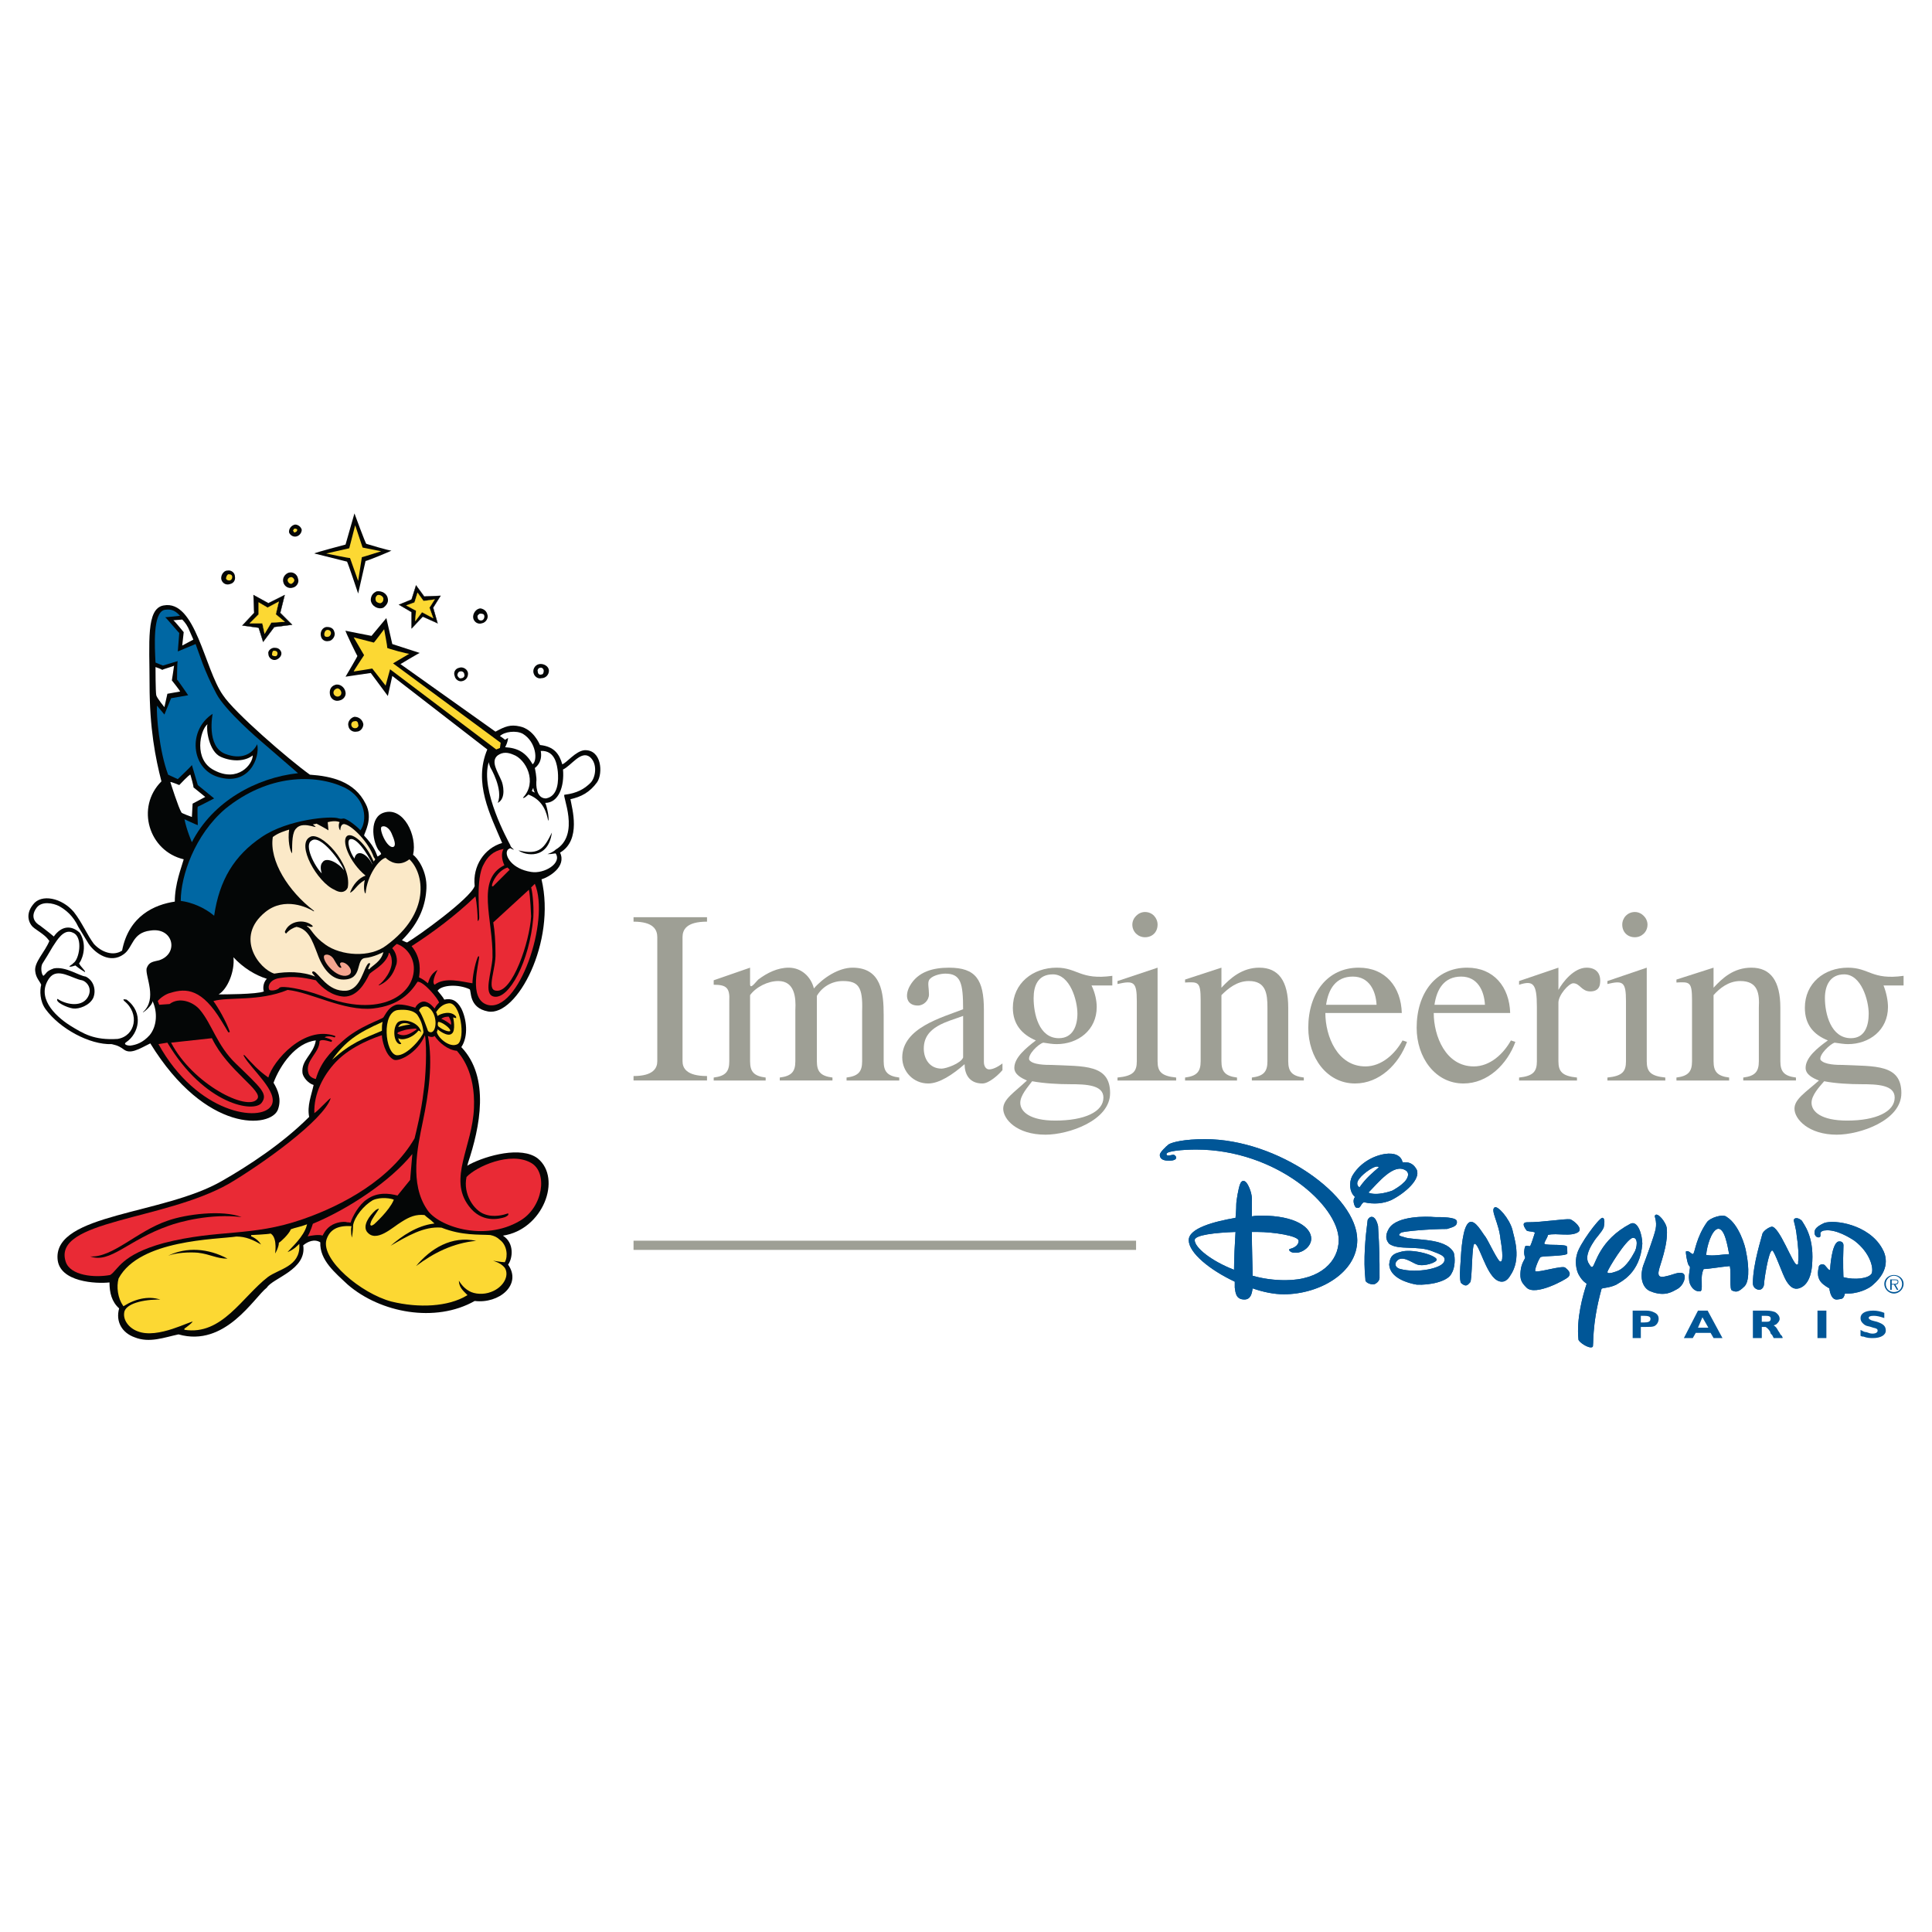 <?xml version="1.0" encoding="utf-8"?>
<!-- Generator: Adobe Illustrator 13.0.0, SVG Export Plug-In . SVG Version: 6.00 Build 14948)  -->
<!DOCTYPE svg PUBLIC "-//W3C//DTD SVG 1.0//EN" "http://www.w3.org/TR/2001/REC-SVG-20010904/DTD/svg10.dtd">
<svg version="1.0" id="Layer_1" xmlns="http://www.w3.org/2000/svg" xmlns:xlink="http://www.w3.org/1999/xlink" x="0px" y="0px"
	 width="192.756px" height="192.756px" viewBox="0 0 192.756 192.756" enable-background="new 0 0 192.756 192.756"
	 xml:space="preserve">
<g>
	<polygon fill-rule="evenodd" clip-rule="evenodd" fill="#FFFFFF" points="0,0 192.756,0 192.756,192.756 0,192.756 0,0 	"/>
	<path fill-rule="evenodd" clip-rule="evenodd" fill="#040606" d="M56.914,79.734c0.148,0.889,1.111,4.073-1.037,5.332
		c0.667,1.407-1.11,2.444-1.851,2.666c1.481,6.221-2.444,13.7-5.333,13.183c-2-0.37-1.629-2.148-1.851-2.223
		c-1.111-0.518-2.74-0.443-3.185,0.148c0.222,0.297,0.518,0.593,0.667,0.889c0.741-0.148,1.259,0.074,1.703,0.889
		c0.519,1.037,0.741,2.74,0,3.852c2.889,3.036,1.852,7.998,0.667,11.553l-0.074,0.296c0,0,0.074-0.074,0.222-0.147
		c1.703-0.889,5.184-1.852,6.813-0.593c2.443,1.999,0.518,7.109-3.481,7.702c1.185,0.74,0.963,2.296,0.519,2.888
		c1.407,2-0.889,3.926-3.333,3.629c-3.925,2.222-9.405,1.186-12.664-1.629c-1.259-1.185-2.814-2.444-2.74-4.222
		c-0.592-0.37-1.259-0.074-1.703,0.297c0.37,2.443-3.037,3.258-3.629,4.221c-1.259,0.963-4.147,5.999-8.813,4.666
		c-1.407,0.296-2.888,0.889-4.369,0.296c-1.259-0.444-1.926-1.555-1.556-2.889c-0.74-0.666-0.962-1.555-0.962-2.592
		c-1.259,0.148-5.036,0-5.184-2.369c-0.296-4.518,10.59-4.37,16.44-7.776c2.592-1.481,5.999-3.703,8.665-6.369
		c-0.222-1.11,0.222-2.147,0.444-3.185c-0.519-0.147-1.037-0.74-1.111-1.185c-0.148-1.333,1.111-1.852,1.333-3.259
		c-2,0.223-3.555,2.444-4.221,4.222c0.444,0.74,0.814,1.629,0.444,2.666c-0.667,1.852-7.184,2.443-12.738-6.592
		c-1.185,0.593-2,1.111-2.666,0.593c-0.592-0.444-0.963-0.444-1.185-0.519c-2.222,0.074-5.184-1.555-6.591-3.48
		c-0.592-0.814-0.592-1.852-0.444-2.443c-0.148-0.371-0.519-0.667-0.592-1.333C3.37,96.027,4.48,94.99,4.925,93.879
		c-0.296-0.37-0.296-0.444-1.481-1.259C3,92.324,2.407,91.361,3.295,90.25c0.815-1.111,2.889-0.667,4.073,0.74
		c0.815,1.037,1.333,2.296,2,3.185c0.741,0.814,1.926,1.259,2.814,0.667c0.667-3.481,3.259-4.591,5.258-4.888
		c0-1.777,0.667-3.407,0.889-4.221c-3.481-0.815-4.814-5.184-2.222-7.776c-0.593-2.296-1.185-5.258-1.185-9.702
		c0-4.147-0.37-7.554,1.407-7.851c3.184-0.592,4.073,6.369,5.924,8.961c1.111,1.704,6.591,6.443,8.665,7.924
		c2.147,0.148,4.443,0.667,5.554,2.888c0.814,1.481-0.148,2.962-0.148,3.185c0.889,0.963,1.111,1.481,1.333,2.074
		c0,0.074,0.37-0.222,0.37-0.222s0-0.148-0.296-0.444c-0.592-0.963-0.889-3.258,0.593-3.703c1.925-0.592,3.333,2.296,2.888,4.222
		c0.444,0.296,1.407,1.629,1.333,3.333c-0.074,1.555-0.592,3.333-2.444,5.184c0.148,0.074,0.444,0.222,0.518,0.222
		c1.037-0.592,6.295-4.37,6.74-5.628c-0.222-2,0.962-3.777,2.74-4.295c-1.185-2.814-2.888-5.999-1.481-9.332L39.14,67.44l-0.444,2
		l-1.704-2.295c-0.074,0-2.518,0.37-2.518,0.37s1.185-2,1.185-2.074c0,0.074-1.259-2.518-1.185-2.518
		c-0.074,0,2.592,0.519,2.592,0.519l1.481-1.777l0.592,2.592l2.74,0.889c-0.074,0-1.925,1.111-1.925,1.111l9.479,6.739
		c0.963-0.518,1.481-0.74,2.444-0.518c1.333,0.296,1.926,1.703,2,1.852c1.407,0.148,1.926,0.889,2.222,1.925
		c0.445-0.148,1.333-1.333,2.222-1.407c1.703-0.074,1.851,2.296,1.259,3.185C58.839,79.067,57.951,79.512,56.914,79.734
		L56.914,79.734z"/>
	<path fill="none" stroke="#040606" stroke-width="2.880000e-04" stroke-linecap="square" stroke-miterlimit="2.613" d="
		M56.914,79.734c0.148,0.889,1.111,4.073-1.037,5.332c0.667,1.407-1.11,2.444-1.851,2.666c1.481,6.221-2.444,13.7-5.333,13.183
		c-2-0.37-1.629-2.148-1.851-2.223c-1.111-0.518-2.74-0.443-3.185,0.148c0.222,0.297,0.518,0.593,0.667,0.889
		c0.741-0.148,1.259,0.074,1.703,0.889c0.519,1.037,0.741,2.74,0,3.852c2.889,3.036,1.852,7.998,0.667,11.553l-0.074,0.296
		c0,0,0.074-0.074,0.222-0.147c1.703-0.889,5.184-1.852,6.813-0.593c2.443,1.999,0.518,7.109-3.481,7.702
		c1.185,0.74,0.963,2.296,0.519,2.888c1.407,2-0.889,3.926-3.333,3.629c-3.925,2.222-9.405,1.186-12.664-1.629
		c-1.259-1.185-2.74-2.444-2.74-4.222c-0.592-0.37-1.259-0.074-1.703,0.297c0.37,2.443-3.037,3.258-3.629,4.221
		c-1.259,0.963-4.147,5.999-8.813,4.666c-1.407,0.296-2.888,0.889-4.369,0.296c-1.259-0.444-1.926-1.555-1.556-2.889
		c-0.74-0.666-0.962-1.555-0.962-2.592c-1.259,0.148-5.036,0-5.184-2.369c-0.296-4.518,10.59-4.37,16.44-7.776
		c2.592-1.481,5.999-3.703,8.665-6.369c-0.222-1.11,0.222-2.147,0.444-3.185c-0.519-0.147-1.037-0.74-1.111-1.185
		c-0.148-1.333,1.111-1.852,1.333-3.259c-2,0.223-3.555,2.444-4.221,4.222c0.444,0.74,0.814,1.629,0.444,2.666
		c-0.667,1.852-7.184,2.443-12.738-6.592c-1.185,0.593-2,1.111-2.666,0.593c-0.592-0.444-0.963-0.444-1.185-0.519
		c-2.222,0.074-5.184-1.555-6.591-3.48c-0.592-0.814-0.592-1.852-0.444-2.443c-0.148-0.371-0.519-0.667-0.592-1.333
		C3.37,96.027,4.48,94.99,4.925,93.879c-0.296-0.37-0.296-0.444-1.481-1.259C3,92.324,2.407,91.361,3.295,90.25
		c0.815-1.111,2.889-0.667,4.073,0.74c0.815,1.037,1.333,2.296,2,3.185c0.741,0.814,1.926,1.259,2.814,0.667
		c0.667-3.481,3.259-4.591,5.258-4.888c0-1.777,0.667-3.407,0.889-4.221c-3.481-0.815-4.814-5.184-2.222-7.776
		c-0.593-2.296-1.185-5.258-1.185-9.702c0-4.147-0.37-7.554,1.407-7.851c3.184-0.592,4.073,6.369,5.924,8.961
		c1.111,1.704,6.591,6.443,8.665,7.924c2.147,0.148,4.443,0.667,5.554,2.888c0.814,1.481-0.148,2.962-0.148,3.185
		c0.889,0.963,1.111,1.481,1.333,2.074l0.37-0.222c0,0,0-0.148-0.296-0.444c-0.592-0.963-0.889-3.258,0.593-3.703
		c1.925-0.592,3.333,2.296,2.888,4.222c0.444,0.296,1.407,1.629,1.333,3.333c-0.074,1.555-0.592,3.333-2.444,5.184
		c0.148,0.074,0.444,0.222,0.518,0.222c1.037-0.592,6.295-4.37,6.74-5.628c-0.222-2,0.962-3.777,2.74-4.295
		c-1.185-2.814-2.888-5.999-1.481-9.332L39.14,67.44l-0.444,2l-1.704-2.295l-2.518,0.37c0,0,1.185-2,1.185-2.074l-1.185-2.518
		l2.592,0.519l1.481-1.777l0.592,2.592l2.74,0.889l-1.925,1.111l9.479,6.739c0.963-0.518,1.481-0.74,2.444-0.518
		c1.333,0.296,1.926,1.703,2,1.852c1.407,0.148,1.926,0.889,2.222,1.925c0.445-0.148,1.333-1.333,2.222-1.407
		c1.703-0.074,1.851,2.296,1.259,3.185C58.839,79.067,57.951,79.512,56.914,79.734L56.914,79.734z"/>
	<path fill-rule="evenodd" clip-rule="evenodd" fill="#FBE9C8" d="M38.547,94.324c-1.629,1.259-4.518,1.037-6.073-0.074
		c-1.259-0.889-1.333-1.481-1.851-1.852c-0.074-0.074,0.148,0,0.37,0.074c0.148,0,0.296,0,0.148-0.147
		c-0.815-0.667-2.222-0.445-2.667,0.518c-0.074,0.074-0.074,0.222,0.074,0.296c0.296-0.371,0.741-0.592,1.037-0.667
		c1.185,0.223,1.556,1.333,2.074,2.667c0.518,1.481,1.407,2.592,2.592,2.592c2,0,1.185-2,2.147-2.148
		c0.889-0.074,1.852-0.593,1.852-0.593c-0.222,0.963-1.111,1.333-1.407,1.704c-0.296,0.074,0.148-0.444,0.074-0.592H36.77
		c-0.518,0.444-0.74,2.591-2.221,2.74c-1.852,0.148-2.74-1.777-3.259-1.925c-0.074,0-0.148,0-0.148,0.147
		c0.074,0.074,0.222,0.296,0.296,0.37c-1.259-0.518-2.814-0.518-4.073-0.296c-1.481-0.444-4-3.629-0.889-6.147
		c1.926-1.555,4.221-0.444,4.814-0.074c0.074,0,0.074,0,0-0.074c-2.518-1.925-4.443-4.962-4.073-7.332
		c0.592-0.445,1.185-0.593,1.629-0.741c-0.148,1.037,0.074,2.147,0.296,2.37c0-1.111,0-2.148,0.444-2.518
		c0.741-0.815,2.592,0.37,1.629-0.371c0.074,0,0.37-0.074,0.37-0.074s1.111,0.593,1.185,0.667l-0.074-0.815
		c0.814-0.222,1.185,0,1.185,0c-0.148,0.222-0.074,0.741,0.074,0.815c0-0.371,0.148-0.741,0.519-0.593
		c0.74,0.222,2.295,1.777,2.814,3.259l0.148,0.222l-0.148,0.222l-0.222-0.444c-0.74-1.481-1.852-2.37-2.37-2.148
		c-0.741,0.371,0.148,2.667,1.777,3.999c-0.667,0.222-1.259,0.889-1.555,1.704c0.444-0.148,0.667-0.814,1.481-1.259
		c-0.148,0.518-0.074,1.333,0.074,1.333c0.148-1.778,1.333-3.407,2-3.555c0.37,0.371,1.333,0.963,2.37,0.148
		C42.324,87.14,42.991,91.065,38.547,94.324L38.547,94.324z"/>
	<path fill="none" stroke="#FBE9C8" stroke-width="2.880000e-04" stroke-linecap="square" stroke-miterlimit="2.613" d="
		M38.547,94.324c-1.629,1.259-4.518,1.037-6.073-0.074c-1.259-0.889-1.333-1.481-1.851-1.852c-0.074-0.074,0.148,0,0.37,0.074
		c0.148,0,0.296,0,0.148-0.147c-0.815-0.667-2.222-0.445-2.667,0.518c-0.074,0.074-0.074,0.222,0.074,0.296
		c0.296-0.371,0.741-0.592,1.037-0.667c1.185,0.223,1.556,1.333,2.074,2.667c0.518,1.481,1.407,2.592,2.592,2.592
		c2,0,1.185-2,2.147-2.148c0.889-0.074,1.852-0.593,1.852-0.593c-0.222,0.963-1.111,1.333-1.407,1.704
		c-0.296,0.074,0.148-0.444,0.074-0.592H36.77c-0.518,0.444-0.74,2.591-2.221,2.74c-1.852,0.148-2.74-1.777-3.259-1.925
		c0,0-0.148,0-0.148,0.147c0.074,0.074,0.222,0.296,0.296,0.37c-1.259-0.518-2.814-0.518-4.073-0.296
		c-1.481-0.444-4-3.629-0.889-6.147c1.926-1.555,4.221-0.444,4.814-0.074c0.074,0,0.074,0,0-0.074
		c-2.518-1.925-4.443-4.962-4.073-7.332c0.592-0.445,1.185-0.593,1.629-0.741c-0.148,1.037,0.074,2.147,0.296,2.37
		c0-1.111,0-2.148,0.444-2.518c0.741-0.815,2.592,0.37,1.629-0.371c0.074,0,0.37-0.074,0.37-0.074s1.111,0.593,1.185,0.667
		l-0.074-0.815c0.814-0.222,1.185,0,1.185,0c-0.148,0.222-0.074,0.741,0.074,0.815c0-0.371,0.148-0.741,0.519-0.593
		c0.74,0.222,2.295,1.777,2.814,3.259l0.148,0.222l-0.148,0.222l-0.222-0.444c-0.74-1.481-1.852-2.37-2.37-2.148
		c-0.741,0.371,0.148,2.667,1.777,3.999c-0.667,0.222-1.259,0.889-1.555,1.704c0.444-0.148,0.667-0.814,1.481-1.259
		c-0.148,0.518-0.074,1.333,0.074,1.333c0.148-1.778,1.333-3.407,2-3.555c0.37,0.371,1.333,0.963,2.37,0.148
		C42.324,87.14,42.991,91.065,38.547,94.324L38.547,94.324z"/>
	
		<path fill-rule="evenodd" clip-rule="evenodd" fill="#040606" stroke="#040606" stroke-width="2.880000e-04" stroke-linecap="square" stroke-miterlimit="2.613" d="
		M33.363,88.769c-1.703-0.74-3.851-4.517-2.444-5.258c1.037-0.667,4.221,2.666,3.777,5.036
		C34.548,88.917,34.104,89.213,33.363,88.769L33.363,88.769z"/>
	
		<path fill-rule="evenodd" clip-rule="evenodd" fill="#040606" stroke="#040606" stroke-width="2.880000e-04" stroke-linecap="square" stroke-miterlimit="2.613" d="
		M29.586,53.518c-0.296,0.074-0.592-0.074-0.74-0.37c-0.074-0.371,0.222-0.741,0.592-0.814c0.296,0,0.593,0.222,0.667,0.518
		C30.104,53.147,29.882,53.444,29.586,53.518L29.586,53.518z"/>
	
		<path fill-rule="evenodd" clip-rule="evenodd" fill="#FCD833" stroke="#FCD833" stroke-width="2.880000e-04" stroke-linecap="square" stroke-miterlimit="2.613" d="
		M29.512,53.073c-0.074,0.074-0.222,0.074-0.222-0.074c-0.074,0-0.074-0.074,0-0.148c0-0.148,0.296-0.148,0.37,0
		C29.66,52.925,29.586,53.073,29.512,53.073L29.512,53.073z"/>
	<path fill-rule="evenodd" clip-rule="evenodd" fill="#040606" d="M39.066,54.925c-0.074,0.074-2.592,1.111-2.592,1.037
		l-0.741,3.258c0,0-1.037-3.11-1.111-3.185l-3.258-0.814c0-0.074,3.11-0.889,3.11-0.889l0.889-3.111c0,0,1.111,3.037,1.185,3.037
		C36.548,54.258,38.992,54.999,39.066,54.925L39.066,54.925z"/>
	<polygon fill="none" stroke="#040606" stroke-width="2.880000e-04" stroke-linecap="square" stroke-miterlimit="2.613" points="
		39.066,54.925 36.474,55.962 35.733,59.22 34.622,56.036 31.364,55.221 34.474,54.333 35.363,51.222 36.548,54.258 39.066,54.925 	
		"/>
	<path fill-rule="evenodd" clip-rule="evenodd" fill="#FCD833" d="M36.103,55.591l-0.37,2.37l-0.814-2.296
		c0.074,0.074-2.37-0.444-2.37-0.444l2.295-0.519l0.593-2.296l0.74,2.222l1.852,0.371C38.029,54.999,36.177,55.591,36.103,55.591
		L36.103,55.591z"/>
	<polygon fill="none" stroke="#FCD833" stroke-width="2.880000e-04" stroke-linecap="square" stroke-miterlimit="2.613" points="
		36.103,55.591 35.733,57.961 34.918,55.666 32.549,55.221 34.844,54.703 35.437,52.407 36.177,54.628 38.029,54.999 36.103,55.591 
			"/>
	
		<path fill-rule="evenodd" clip-rule="evenodd" fill="#040606" stroke="#040606" stroke-width="2.880000e-04" stroke-linecap="square" stroke-miterlimit="2.613" d="
		M29.216,58.628c-0.444,0.148-0.889-0.148-0.962-0.593c-0.074-0.37,0.148-0.741,0.518-0.889c0.444-0.148,0.889,0.148,0.963,0.593
		C29.882,58.109,29.586,58.554,29.216,58.628L29.216,58.628z"/>
	
		<path fill-rule="evenodd" clip-rule="evenodd" fill="#FCD833" stroke="#FCD833" stroke-width="2.880000e-04" stroke-linecap="square" stroke-miterlimit="2.613" d="
		M29.068,58.257c-0.222,0-0.371-0.222-0.371-0.37s0.148-0.296,0.296-0.296c0.148-0.074,0.371,0.148,0.371,0.296
		S29.216,58.183,29.068,58.257L29.068,58.257z"/>
	
		<path fill-rule="evenodd" clip-rule="evenodd" fill="#040606" stroke="#040606" stroke-width="2.880000e-04" stroke-linecap="square" stroke-miterlimit="2.613" d="
		M22.995,58.257c-0.37,0.148-0.741,0-0.889-0.37c-0.148-0.371,0.148-0.963,0.592-0.963c0.37-0.074,0.741,0.222,0.741,0.592
		C23.514,57.887,23.291,58.183,22.995,58.257L22.995,58.257z"/>
	
		<path fill-rule="evenodd" clip-rule="evenodd" fill="#FCD833" stroke="#FCD833" stroke-width="2.880000e-04" stroke-linecap="square" stroke-miterlimit="2.613" d="
		M22.995,57.887c-0.148,0.074-0.37,0-0.444-0.148c0-0.148,0.074-0.371,0.222-0.445c0.148,0,0.296,0,0.37,0.148
		C23.217,57.591,23.143,57.813,22.995,57.887L22.995,57.887z"/>
	<path fill-rule="evenodd" clip-rule="evenodd" fill="#040606" d="M27.586,65.811c-0.37,0.148-0.814-0.148-0.814-0.592
		c-0.074-0.296,0.296-0.592,0.593-0.592c0.296,0,0.518,0.074,0.667,0.37C28.179,65.293,27.957,65.663,27.586,65.811L27.586,65.811z"
		/>
	<path fill="none" stroke="#040606" stroke-width="2.880000e-04" stroke-linecap="square" stroke-miterlimit="2.613" d="
		M27.586,65.811c-0.37,0.148-0.814-0.148-0.814-0.592c0-0.296,0.296-0.592,0.593-0.592c0.296,0,0.518,0.074,0.667,0.37
		C28.179,65.293,27.957,65.663,27.586,65.811L27.586,65.811z"/>
	
		<path fill-rule="evenodd" clip-rule="evenodd" fill="#FCD833" stroke="#FCD833" stroke-width="2.880000e-04" stroke-linecap="square" stroke-miterlimit="2.613" d="
		M27.586,65.441c-0.148,0.074-0.37,0-0.444-0.074c0-0.148,0-0.37,0.148-0.444c0.148,0,0.296,0,0.37,0.148
		C27.735,65.219,27.661,65.367,27.586,65.441L27.586,65.441z"/>
	
		<path fill-rule="evenodd" clip-rule="evenodd" fill="#040606" stroke="#040606" stroke-width="2.880000e-04" stroke-linecap="square" stroke-miterlimit="2.613" d="
		M32.771,63.96c-0.37,0.074-0.667-0.148-0.74-0.444c-0.148-0.445,0.148-0.963,0.592-0.963c0.37,0,0.667,0.148,0.741,0.518
		C33.511,63.441,33.141,63.96,32.771,63.96L32.771,63.96z"/>
	
		<path fill-rule="evenodd" clip-rule="evenodd" fill="#FCD833" stroke="#FCD833" stroke-width="2.880000e-04" stroke-linecap="square" stroke-miterlimit="2.613" d="
		M32.474,63.516c-0.148-0.074-0.148-0.296-0.074-0.445c0.074-0.222,0.296-0.296,0.519-0.148c0.074,0.074,0.148,0.223,0.074,0.37
		C32.919,63.516,32.697,63.589,32.474,63.516L32.474,63.516z"/>
	
		<path fill-rule="evenodd" clip-rule="evenodd" fill="#040606" stroke="#040606" stroke-width="2.880000e-04" stroke-linecap="square" stroke-miterlimit="2.613" d="
		M33.881,69.884c-0.444,0.148-0.889-0.148-0.962-0.592c-0.074-0.444,0.074-0.815,0.519-0.963c0.444-0.148,0.962,0.223,1.037,0.741
		C34.548,69.44,34.252,69.811,33.881,69.884L33.881,69.884z"/>
	
		<path fill-rule="evenodd" clip-rule="evenodd" fill="#FCD833" stroke="#FCD833" stroke-width="2.880000e-04" stroke-linecap="square" stroke-miterlimit="2.613" d="
		M33.881,69.44c-0.222,0.148-0.518,0-0.592-0.222s0.074-0.444,0.296-0.518c0.148-0.074,0.37,0.074,0.444,0.296
		C34.104,69.144,34.03,69.366,33.881,69.44L33.881,69.44z"/>
	
		<path fill-rule="evenodd" clip-rule="evenodd" fill="#040606" stroke="#040606" stroke-width="2.880000e-04" stroke-linecap="square" stroke-miterlimit="2.613" d="
		M38.251,60.627c-0.519,0.222-1.185-0.148-1.259-0.741c0-0.444,0.223-0.741,0.593-0.889c0.519-0.074,1.037,0.222,1.111,0.741
		C38.769,60.109,38.547,60.405,38.251,60.627L38.251,60.627z"/>
	
		<path fill-rule="evenodd" clip-rule="evenodd" fill="#FCD833" stroke="#FCD833" stroke-width="2.880000e-04" stroke-linecap="square" stroke-miterlimit="2.613" d="
		M37.955,60.183c-0.148,0-0.371-0.074-0.445-0.222c-0.074-0.148-0.074-0.371,0.074-0.519c0.148-0.222,0.667,0,0.667,0.296
		C38.251,59.961,38.177,60.109,37.955,60.183L37.955,60.183z"/>
	
		<path fill-rule="evenodd" clip-rule="evenodd" fill="#040606" stroke="#040606" stroke-width="2.880000e-04" stroke-linecap="square" stroke-miterlimit="2.613" d="
		M46.101,67.959c-0.296,0.074-0.667-0.148-0.74-0.519c-0.148-0.37,0.074-0.741,0.444-0.814c0.37-0.148,0.889,0.148,0.889,0.592
		C46.693,67.588,46.471,67.885,46.101,67.959L46.101,67.959z"/>
	
		<path fill-rule="evenodd" clip-rule="evenodd" fill="#FFFFFF" stroke="#FFFFFF" stroke-width="2.880000e-04" stroke-linecap="square" stroke-miterlimit="2.613" d="
		M46.027,67.663c-0.148,0.074-0.296-0.075-0.37-0.223s0.074-0.444,0.222-0.444c0.222-0.074,0.444,0.074,0.444,0.296
		C46.397,67.44,46.25,67.663,46.027,67.663L46.027,67.663z"/>
	
		<path fill-rule="evenodd" clip-rule="evenodd" fill="#040606" stroke="#040606" stroke-width="2.880000e-04" stroke-linecap="square" stroke-miterlimit="2.613" d="
		M48.101,62.182c-0.444,0.148-0.814-0.148-0.889-0.518c-0.074-0.444,0.296-0.963,0.741-0.963c0.37,0.074,0.592,0.296,0.667,0.592
		C48.767,61.664,48.471,62.108,48.101,62.182L48.101,62.182z"/>
	
		<path fill-rule="evenodd" clip-rule="evenodd" fill="#FFFFFF" stroke="#FFFFFF" stroke-width="2.880000e-04" stroke-linecap="square" stroke-miterlimit="2.613" d="
		M48.101,61.886c-0.222,0.074-0.444-0.074-0.444-0.296c-0.074-0.148,0.074-0.296,0.222-0.37c0.148,0,0.222,0,0.371,0.074
		C48.397,61.442,48.323,61.812,48.101,61.886L48.101,61.886z"/>
	
		<path fill-rule="evenodd" clip-rule="evenodd" fill="#040606" stroke="#040606" stroke-width="2.880000e-04" stroke-linecap="square" stroke-miterlimit="2.613" d="
		M35.585,72.995c-0.371,0.074-0.741-0.148-0.815-0.518c-0.148-0.444,0.222-0.889,0.593-0.963c0.444,0,0.814,0.296,0.889,0.741
		C36.251,72.625,35.955,72.995,35.585,72.995L35.585,72.995z"/>
	
		<path fill-rule="evenodd" clip-rule="evenodd" fill="#FCD833" stroke="#FCD833" stroke-width="2.880000e-04" stroke-linecap="square" stroke-miterlimit="2.613" d="
		M35.585,72.625c-0.222,0.074-0.444,0-0.519-0.222s0.074-0.444,0.296-0.444c0.222-0.074,0.37,0.074,0.37,0.296
		C35.807,72.402,35.733,72.551,35.585,72.625L35.585,72.625z"/>
	
		<path fill-rule="evenodd" clip-rule="evenodd" fill="#040606" stroke="#040606" stroke-width="2.880000e-04" stroke-linecap="square" stroke-miterlimit="2.613" d="
		M54.025,67.663c-0.296,0.074-0.592-0.075-0.741-0.371c-0.222-0.444,0.074-0.963,0.519-1.037c0.444-0.074,0.963,0.222,0.963,0.667
		C54.766,67.292,54.47,67.663,54.025,67.663L54.025,67.663z"/>
	
		<path fill-rule="evenodd" clip-rule="evenodd" fill="#FFFFFF" stroke="#FFFFFF" stroke-width="2.880000e-04" stroke-linecap="square" stroke-miterlimit="2.613" d="
		M54.025,67.292c-0.222,0.074-0.37-0.074-0.37-0.296c-0.074-0.148,0.074-0.37,0.222-0.37c0.222-0.074,0.371,0.148,0.371,0.296
		C54.248,67.145,54.173,67.292,54.025,67.292L54.025,67.292z"/>
	
		<path fill-rule="evenodd" clip-rule="evenodd" fill="#FFFFFF" stroke="#FFFFFF" stroke-width="2.880000e-04" stroke-linecap="square" stroke-miterlimit="2.613" d="
		M53.137,76.253c-0.667-1.185-1.481-1.629-2.74-1.703c0.148-0.296,0.222-0.445,0.296-0.889c0-0.074-0.296,0.148-0.296,0.148
		s-0.37-0.296-0.519-0.37c0.444-0.445,1.629-0.593,2.296-0.222C53.507,74.032,53.655,75.883,53.137,76.253L53.137,76.253z"/>
	
		<path fill-rule="evenodd" clip-rule="evenodd" fill="#FFFFFF" stroke="#FFFFFF" stroke-width="2.880000e-04" stroke-linecap="square" stroke-miterlimit="2.613" d="
		M39.288,84.474c-0.222,0.148-0.592-0.148-0.889-0.667c-0.296-0.518-0.519-1.259-0.296-1.333c0.296-0.148,0.74,0.148,0.963,0.667
		C39.362,83.807,39.51,84.326,39.288,84.474L39.288,84.474z"/>
	<path fill-rule="evenodd" clip-rule="evenodd" fill="#FFFFFF" d="M19.292,63.812l-1.111,0.593l0.148-1.333
		c0,0-0.963-1.185-1.037-1.185l0.889-0.074c0.074,0.074,0.371,0.37,0.592,0.815C18.996,63.146,19.292,63.812,19.292,63.812
		L19.292,63.812z"/>
	<path fill="none" stroke="#FFFFFF" stroke-width="2.880000e-04" stroke-linecap="square" stroke-miterlimit="2.613" d="
		M19.292,63.812l-1.111,0.593l0.148-1.333l-1.037-1.185l0.889-0.074c0.074,0.074,0.371,0.37,0.592,0.815
		C18.996,63.146,19.292,63.812,19.292,63.812L19.292,63.812z"/>
	<path fill-rule="evenodd" clip-rule="evenodd" fill="#FFFFFF" d="M16.7,69.218l-0.296,1.333c0,0-0.74-0.889-0.814-1.186
		c-0.074-0.37-0.074-2.74-0.074-2.814c0,0,0.667,0.222,0.667,0.296c0-0.074,1.185-0.371,1.185-0.444
		c0,0.074-0.222,1.481-0.222,1.481s0.889,1.111,0.815,1.111L16.7,69.218L16.7,69.218z"/>
	<path fill="none" stroke="#FFFFFF" stroke-width="2.880000e-04" stroke-linecap="square" stroke-miterlimit="2.613" d="
		M16.7,69.218l-0.296,1.333c0,0-0.74-0.889-0.814-1.186c-0.074-0.37-0.074-2.814-0.074-2.814l0.667,0.296l1.185-0.444l-0.222,1.481
		l0.815,1.111L16.7,69.218L16.7,69.218z"/>
	<path fill-rule="evenodd" clip-rule="evenodd" fill="#FFFFFF" d="M19.218,80.178l-0.074,1.333c0,0-1.037-0.371-1.037-0.445
		c-0.296-0.444-1.111-3.036-1.111-3.036c0-0.074,0.889,0.296,0.889,0.296s1.037-1.111,1.111-1.037c0,0,0.37,1.259,0.296,1.259
		l1.185,0.962L19.218,80.178L19.218,80.178z"/>
	<path fill="none" stroke="#FFFFFF" stroke-width="2.880000e-04" stroke-linecap="square" stroke-miterlimit="2.613" d="
		M19.218,80.178l-0.074,1.333l-1.037-0.445c-0.296-0.444-1.111-3.036-1.111-3.036l0.889,0.296l1.111-1.037l0.296,1.259l1.185,0.962
		L19.218,80.178L19.218,80.178z"/>
	
		<path fill-rule="evenodd" clip-rule="evenodd" fill="#0067A3" stroke="#0067A3" stroke-width="2.880000e-04" stroke-linecap="square" stroke-miterlimit="2.613" d="
		M35.955,82.845c-0.074-0.148-1.259-1.185-1.703-1.185c-0.074,0-0.148,0.074-0.444,0c-0.667-0.296-5.11,0.074-7.702,1.852
		c-2.74,1.851-4.221,4.295-4.74,7.85c-0.963-0.814-2.222-1.333-3.333-1.481c0-2.518,1.407-6.591,4.443-9.183
		c4.295-3.48,8.961-3.48,11.849-2.147C36.622,79.66,36.622,81.956,35.955,82.845L35.955,82.845z"/>
	
		<path fill-rule="evenodd" clip-rule="evenodd" fill="#FFFFFF" stroke="#FFFFFF" stroke-width="2.880000e-04" stroke-linecap="square" stroke-miterlimit="2.613" d="
		M34.326,86.844c-0.518-0.741-1.777-1.407-2.147-0.814c-0.222,0.222-0.222,0.666-0.074,1.111c-0.74-0.741-1.777-2.814-1.037-3.259
		C31.956,83.141,34.104,86.103,34.326,86.844L34.326,86.844z"/>
	
		<path fill-rule="evenodd" clip-rule="evenodd" fill="#FFFFFF" stroke="#FFFFFF" stroke-width="2.880000e-04" stroke-linecap="square" stroke-miterlimit="2.613" d="
		M35.363,85.659c-0.444-0.592-0.814-1.777-0.444-1.925c0.814-0.296,2.296,2.444,2.222,2.518
		C36.696,85.214,35.585,84.622,35.363,85.659L35.363,85.659z"/>
	
		<path fill-rule="evenodd" clip-rule="evenodd" fill="#F4A58F" stroke="#F4A58F" stroke-width="2.880000e-04" stroke-linecap="square" stroke-miterlimit="2.613" d="
		M34.474,97.359c-1.185,0.074-2.518-1.777-2.074-2.073c0.296-0.148,0.741,0.074,0.963,0.519c0.222,0.37,0.444,0.814,0.667,0.741
		c0.148,0-0.296-0.371,0-0.519C34.622,95.878,35.659,97.212,34.474,97.359L34.474,97.359z"/>
	
		<path fill-rule="evenodd" clip-rule="evenodd" fill="#FFFFFF" stroke="#FFFFFF" stroke-width="2.880000e-04" stroke-linecap="square" stroke-miterlimit="2.613" d="
		M26.328,98.915c-0.667,0.296-4.073,0.296-4.518,0.296c0.889-0.519,1.629-2.295,1.481-3.703c0.963,1.037,2.148,1.777,3.333,2.148
		C26.179,98.101,26.254,98.767,26.328,98.915L26.328,98.915z"/>
	<path fill-rule="evenodd" clip-rule="evenodd" fill="#E92A35" d="M41.287,96.471c0.148,2.74-3.332,5.184-9.183,2.888
		c-2-0.74-3.999-1.037-4.221-0.814c-0.222,0.296-1.037,0.37-1.037,0.147c-0.148-0.296,0.074-0.962,1.037-1.11
		c1.407-0.223,2.296-0.074,3.629,0.222c0.667,0.815,1.629,1.556,2.814,1.63c1.333,0,2.074-1.333,2.518-2.222
		c0.148-0.296,1.555-0.889,1.925-2c0-0.445,0.297,0.222,0.297,0.444c0.222,1.111-0.889,2.37-1.259,2.593
		c-0.074,0.073,0,0.073,0.148,0c0.74-0.371,1.259-0.964,1.555-1.926c0.222-0.519,0-1.333-0.37-1.704
		c0-0.074,0.444-0.444,0.444-0.444C40.473,94.472,41.213,95.36,41.287,96.471L41.287,96.471z"/>
	<path fill="none" stroke="#E92A35" stroke-width="2.880000e-04" stroke-linecap="square" stroke-miterlimit="2.613" d="
		M41.287,96.471c0.148,2.74-3.332,5.184-9.183,2.888c-2-0.74-3.999-1.037-4.221-0.814c-0.222,0.296-1.037,0.37-1.037,0.147
		c-0.148-0.296,0.074-0.962,1.037-1.11c1.407-0.223,2.296-0.074,3.629,0.222c0.667,0.815,1.629,1.556,2.814,1.63
		c1.333,0,2.074-1.333,2.518-2.222c0.148-0.296,1.555-0.889,1.925-2c0-0.445,0.297,0.222,0.297,0.444
		c0.222,1.111-0.889,2.37-1.259,2.593c-0.074,0.073,0,0.073,0.148,0c0.74-0.371,1.259-0.964,1.555-1.926
		c0.222-0.519,0-1.333-0.37-1.704l0.444-0.444C40.473,94.472,41.213,95.36,41.287,96.471L41.287,96.471z"/>
	
		<path fill-rule="evenodd" clip-rule="evenodd" fill="#E92A35" stroke="#E92A35" stroke-width="2.880000e-04" stroke-linecap="square" stroke-miterlimit="2.613" d="
		M25.661,109.653c-0.963,1.259-6.443-1.481-8.591-5.628l4.073-0.444C22.699,106.839,26.328,108.839,25.661,109.653L25.661,109.653z"
		/>
	
		<path fill-rule="evenodd" clip-rule="evenodd" fill="#E92A35" stroke="#E92A35" stroke-width="2.880000e-04" stroke-linecap="square" stroke-miterlimit="2.613" d="
		M43.361,100.618c-0.444-0.519-0.667-0.592-0.889-0.666c-0.518-0.148-0.963,0.37-1.037,0.593c0,0-1.259-0.445-1.926-0.297
		c-0.592,0.222-0.814,0.519-1.259,1.259c-0.222,0.223-2.444,0.889-4.073,2.37c-1.333,1.185-2.222,2.222-2.666,3.776
		c-0.37-0.073-0.667-0.296-0.741-0.592c-0.37-1.259,1.111-2,1.111-3.185c0.148-0.148,0.444-0.148,1.185,0.074
		c0.074-0.074,0-0.074,0.074-0.148c-0.222-0.148-0.444-0.222-0.741-0.296c0.074-0.148,0.667-0.148,0.963,0
		c0.148-0.074,0.074-0.074,0.074-0.148c-3.111-1.11-6.221,2.518-6.666,4.147c-1.037-0.741-1.555-1.333-2.37-2.222
		c-0.074,0-0.148-0.074-0.074,0.074c0.74,1.333,3.555,3.629,2.74,4.962c-1.037,1.703-7.405,0.814-11.256-6.147l0.889-0.147
		c3.703,6.221,8.665,7.035,9.405,5.998c0.667-0.889-0.074-1.48-2.592-3.925c-1.852-1.777-2.37-3.925-3.555-5.332
		c-0.667-0.814-2.074-1.333-3.037-0.593c0,0-0.963,0.074-1.037,0.074c-0.074-0.222-0.148-0.37-0.148-0.37
		c0.296-0.37,0.889-0.74,1.259-0.814c1.629-0.519,3.184-0.371,5.11,2.813c0.222,0.371,0.592,0.963,0.667,1.111
		c0.148,0,0.148,0,0.148-0.074c-0.37-1.037-1.185-2.444-1.629-3.036c1.481-0.444,4.518,0.074,7.406-1.111
		c2.296,0.223,5.628,2.148,8.517,1.852c2.666-0.296,3.777-1.629,4.443-2.666c0.592-0.074,2.074,1.703,2.147,2.074
		C43.731,100.1,43.509,100.322,43.361,100.618L43.361,100.618z"/>
	
		<path fill-rule="evenodd" clip-rule="evenodd" fill="#FCD833" stroke="#FCD833" stroke-width="2.880000e-04" stroke-linecap="square" stroke-miterlimit="2.613" d="
		M38.103,102.84c-1.926,0.814-3.037,1.186-4.962,2.889c1.333-1.852,2.518-2.666,5.036-3.777
		C38.103,102.248,38.103,102.396,38.103,102.84L38.103,102.84z"/>
	
		<path fill-rule="evenodd" clip-rule="evenodd" fill="#FCD833" stroke="#FCD833" stroke-width="2.880000e-04" stroke-linecap="square" stroke-miterlimit="2.613" d="
		M42.991,102.988c-0.222,0-0.296-0.148-0.296-0.148s-0.592-1.703-0.889-1.999c0.074-0.371,0.592-0.519,0.889-0.371
		C43.731,101.137,43.583,102.988,42.991,102.988L42.991,102.988z"/>
	
		<path fill-rule="evenodd" clip-rule="evenodd" fill="#E92A35" stroke="#E92A35" stroke-width="2.880000e-04" stroke-linecap="square" stroke-miterlimit="2.613" d="
		M44.99,102.248c-0.148-0.148-0.667-0.519-0.963-0.593c0.222-0.223,0.667-0.223,0.741-0.223
		C44.916,101.655,45.064,102.025,44.99,102.248L44.99,102.248z"/>
	
		<path fill-rule="evenodd" clip-rule="evenodd" fill="#FCD833" stroke="#FCD833" stroke-width="2.880000e-04" stroke-linecap="square" stroke-miterlimit="2.613" d="
		M44.916,102.84c0,0.148-0.667,0-1.185-0.444c-0.074-0.074-0.074-0.37,0-0.444C44.102,101.951,44.99,102.618,44.916,102.84
		L44.916,102.84z"/>
	<path fill-rule="evenodd" clip-rule="evenodd" fill="#FCD833" d="M45.657,104.173c-0.814,0.444-2.074-0.74-2.074-1.259
		c0.074,0,0.074-0.222,0.074-0.222s0.963,0.814,1.407,0.444c0.444-0.297,0.148-1.63,0.148-1.63l0.296,0.074c0,0,0-0.074,0-0.148
		c-0.519-0.666-1.555-0.296-1.852-0.074c0,0.074-0.074-0.296-0.148-0.37c0.296-0.443,0.666-0.814,1.259-0.889
		C45.953,99.952,46.471,103.654,45.657,104.173L45.657,104.173z"/>
	<path fill="none" stroke="#FCD833" stroke-width="2.880000e-04" stroke-linecap="square" stroke-miterlimit="2.613" d="
		M45.657,104.173c-0.814,0.444-2.074-0.74-2.074-1.259l0.074-0.222c0,0,0.963,0.814,1.407,0.444c0.444-0.297,0.148-1.63,0.148-1.63
		l0.296,0.074c0,0,0-0.074,0-0.148c-0.519-0.666-1.555-0.296-1.852-0.074c0,0-0.074-0.296-0.148-0.37
		c0.296-0.443,0.666-0.814,1.259-0.889C45.953,99.952,46.471,103.654,45.657,104.173L45.657,104.173z"/>
	
		<path fill-rule="evenodd" clip-rule="evenodd" fill="#E92A35" stroke="#E92A35" stroke-width="2.880000e-04" stroke-linecap="square" stroke-miterlimit="2.613" d="
		M51.877,121.799c-3.628,2.147-8.22,0.519-9.257-1.11c-1.777-2.593-0.963-6.222-0.445-8.739c0.593-2.814,1.037-5.925,0.519-8.591
		c0.444,0.223,0.667,0,0.667,0c0.444,0.667,1.333,1.407,2.222,1.481c0.371,0.444,1.852,2.073,1.704,5.702
		c-0.148,3.852-2.592,7.035-0.519,9.775c1.259,1.704,2.962,1.333,3.629,1.111c0.296-0.148,0.37-0.223,0.296-0.37
		c-0.444,0.147-1.407,0.444-2.37,0.074c-1.037-0.371-2.148-2-1.777-3.703c0.963-1.037,4.37-2.592,6.443-1.407
		C54.692,116.985,54.173,120.466,51.877,121.799L51.877,121.799z"/>
	
		<path fill-rule="evenodd" clip-rule="evenodd" fill="#E92A35" stroke="#E92A35" stroke-width="2.880000e-04" stroke-linecap="square" stroke-miterlimit="2.613" d="
		M41.361,113.578c-2.37,4.073-7.109,6.665-11.183,8.072c-5.11,1.778-8.369,0.963-13.849,2.37c-4.295,1.186-4.518,2.666-5.333,3.185
		c-1.555,0.296-3.999,0.074-4.443-1.333c-1.333-4.147,9.776-4.073,16.293-7.776c3.258-1.925,9.405-6.295,10.146-8.517
		c-0.074-0.074-1.185,1.186-1.629,1.481c-0.074-1.926,0.889-3.777,2.147-5.11c1.629-1.703,4.147-2.518,4.592-2.666
		c0,0.37,0.296,2,1.185,2.444c0.519,0.222,2.37-0.667,3.11-2.444c0.223,1.333,0.074,4.296-0.148,5.703
		C42.028,110.912,41.509,112.986,41.361,113.578L41.361,113.578z"/>
	
		<path fill-rule="evenodd" clip-rule="evenodd" fill="#040606" stroke="#040606" stroke-width="2.880000e-04" stroke-linecap="square" stroke-miterlimit="2.613" d="
		M16.774,122.317c-3.999,1.407-5.776,3.777-7.776,3.036c2.222,0.148,4.666-2.518,7.702-3.555c1.852-0.666,5.48-1.11,7.406-0.37
		C21.069,121.059,17.959,121.873,16.774,122.317L16.774,122.317z"/>
	
		<path fill-rule="evenodd" clip-rule="evenodd" fill="#FCD833" stroke="#FCD833" stroke-width="0.121" stroke-miterlimit="2.613" d="
		M28.475,125.058c0.519-0.148,0.963-0.444,1.333-0.814c0.074,2.073-2,2.296-3.11,3.11c-2.592,1.999-4.591,5.851-8.294,5.258
		c0.074,0,1.037-0.74,0.889-0.814c-0.222-0.148-3.555,1.777-5.554,0.963c-0.814-0.297-1.481-1.111-1.259-1.926
		c0.296-0.814,2.147-1.186,3.851-1.11c-1.333-0.593-2.814-0.223-4,0.518c-0.518-0.74-0.666-1.852-0.444-2.666
		c2.074-3.851,9.702-3.851,11.701-4.146c0.889,0,1.629,0.296,2.592,0.889c-0.296-0.741-1.111-1.037-1.111-1.037
		s1.629-0.074,1.926-0.148c0.667,0.444,0.371,2.074,0.371,2.074c0.148,0,0.518-0.815,0.518-1.186
		c0.148-0.074,0.963-0.814,1.185-1.333c0.37-0.147,0.889-0.222,1.481-0.444C30.253,123.354,29.068,124.391,28.475,125.058
		L28.475,125.058z"/>
	
		<path fill-rule="evenodd" clip-rule="evenodd" fill="#040606" stroke="#040606" stroke-width="2.880000e-04" stroke-miterlimit="2.613" d="
		M19.737,124.983c-0.889-0.074-2.148,0-2.963,0.296c1.852-0.889,3.999-0.74,5.925,0.297
		C21.588,125.576,20.996,125.132,19.737,124.983L19.737,124.983z"/>
	<path fill-rule="evenodd" clip-rule="evenodd" fill="#E92A35" d="M39.658,119.281c-0.815-0.223-2-0.37-3.037,0.37
		c-0.814,0.519-1.481,1.777-1.629,2.296c0,0.074-0.074,0-0.37,0c-0.148-0.074-0.814-0.074-1.407,0.222
		c-0.741,0.371-0.962,1.037-1.037,1.111c-0.296-0.148-1.185,0-1.481,0.074c0.296-0.519,0.519-1.26,0.519-1.26
		c3.555-1.48,7.702-4.221,9.924-6.961l-0.222,2.592L39.658,119.281L39.658,119.281z"/>
	<path fill="none" stroke="#E92A35" stroke-width="2.880000e-04" stroke-linecap="square" stroke-miterlimit="2.613" d="
		M39.658,119.281c-0.815-0.223-2-0.37-3.037,0.37c-0.814,0.519-1.481,1.777-1.629,2.296c0,0-0.074,0-0.37,0
		c-0.148-0.074-0.814-0.074-1.407,0.222c-0.741,0.371-0.962,1.037-1.037,1.111c-0.296-0.148-1.185,0-1.481,0.074
		c0.296-0.519,0.519-1.26,0.519-1.26c3.555-1.48,7.702-4.221,9.924-6.961l-0.222,2.592L39.658,119.281L39.658,119.281z"/>
	<path fill-rule="evenodd" clip-rule="evenodd" fill="#FCD833" d="M49.063,125.724c-0.148,0.148,0.741,0.148,1.259,0.815
		c0.444,0.74-0.148,1.851-1.333,2.296c-0.74,0.296-1.629,0.222-2.147-0.075c-0.667-0.37-0.963-0.962-1.111-1.185
		c-0.074,0.814,0.37,1.185,0.814,1.63c-1.852,1.11-4.74,1.259-7.479,0.592c-3.037-0.814-6.962-4.147-6.443-6.072
		c0.296-0.963,1.037-1.407,2.37-1.333c-0.074,0.296,0,1.185,0.148,1.259c0.074-0.37,0.148-1.037,0.148-1.407
		c0.148-0.814,1.037-1.926,1.926-2.443c0.814-0.371,1.852-0.148,2-0.074c-0.445,1.036-1.852,2.296-1.926,2.369
		c-0.222,0.148-0.37,0.223-0.222-0.147c-0.074-0.148,0.667-1.111,0.667-1.111c0.223-0.296,0.148-0.444-0.296-0.147
		c-0.667,0.592-1.333,1.555-0.889,2.222c0.962,1.259,2.666-0.444,3.555-0.963c0.814-0.519,1.407-0.741,2.222-0.667
		c0.222,0.223,0.592,0.444,0.889,0.741c-1.629,0.222-3.11,1.185-4.37,2.296c-0.074,0.073-0.074,0.073,0.074,0.073
		c1.777-1.036,3.407-1.999,5.11-1.851c2.074,0.814,3.777,0.666,4.888,0.74c0.37,0.074,0.666,0.222,0.889,0.444
		c0.74,0.519,0.814,1.629,0.518,2.147C50.026,125.872,48.916,125.649,49.063,125.724L49.063,125.724z"/>
	<path fill="none" stroke="#FCD833" stroke-width="0.121" stroke-miterlimit="2.613" d="M49.063,125.724
		c-0.148,0.148,0.741,0.148,1.259,0.815c0.444,0.74-0.148,1.851-1.333,2.296c-0.74,0.296-1.629,0.222-2.147-0.075
		c-0.667-0.37-0.963-0.962-1.111-1.185c-0.074,0.814,0.37,1.185,0.814,1.63c-1.852,1.11-4.74,1.259-7.479,0.592
		c-3.037-0.814-6.962-4.147-6.443-6.072c0.296-0.963,1.037-1.407,2.37-1.333c-0.074,0.296,0,1.185,0.148,1.259
		c0.074-0.37,0.148-1.037,0.148-1.407c0.148-0.814,1.037-1.926,1.926-2.443c0.814-0.371,1.852-0.148,2-0.074
		c-0.445,1.036-1.852,2.296-1.926,2.369c-0.222,0.148-0.37,0.223-0.222-0.147c0-0.148,0.667-1.111,0.667-1.111
		c0.223-0.296,0.148-0.444-0.296-0.147c-0.667,0.592-1.333,1.555-0.889,2.222c0.962,1.259,2.666-0.444,3.555-0.963
		c0.814-0.519,1.407-0.741,2.222-0.667c0.222,0.223,0.592,0.444,0.889,0.741c-1.629,0.222-3.11,1.185-4.37,2.296
		c-0.074,0.073-0.074,0.073,0.074,0.073c1.777-1.036,3.407-1.999,5.11-1.851c2.074,0.814,3.777,0.666,4.888,0.74
		c0.37,0.074,0.666,0.222,0.889,0.444c0.74,0.519,0.814,1.629,0.518,2.147C50.026,125.872,48.916,125.649,49.063,125.724
		L49.063,125.724z"/>
	
		<path fill-rule="evenodd" clip-rule="evenodd" fill="#040606" stroke="#040606" stroke-width="2.880000e-04" stroke-linecap="square" stroke-miterlimit="2.613" d="
		M41.509,126.316c1.481-1.777,3.555-3.036,5.999-2.518C45.212,124.021,43.287,124.983,41.509,126.316L41.509,126.316z"/>
	<path fill-rule="evenodd" clip-rule="evenodd" fill="#FCD833" d="M38.917,66.774l-0.444,1.629L37.14,66.7
		c0,0-1.777,0.296-1.852,0.296c0-0.074,1.037-1.629,1.037-1.629l-1.037-1.777l2,0.519c0,0.074,1.037-1.333,1.037-1.333
		c0,0.074,0.37,1.852,0.296,1.852c0,0.074,2.222,0.667,2.222,0.592l-1.629,0.963l10.738,7.924l-0.074,0.519l-0.37,0.148
		L38.917,66.774L38.917,66.774z"/>
	<polygon fill="none" stroke="#FCD833" stroke-width="2.880000e-04" stroke-linecap="square" stroke-miterlimit="2.613" points="
		38.917,66.774 38.473,68.403 37.14,66.7 35.289,66.996 36.326,65.367 35.289,63.589 37.288,64.108 38.325,62.775 38.621,64.626 
		40.843,65.219 39.214,66.182 49.952,74.105 49.878,74.624 49.508,74.772 38.917,66.774 	"/>
	
		<path fill-rule="evenodd" clip-rule="evenodd" fill="#E92A35" stroke="#E92A35" stroke-width="2.880000e-04" stroke-linecap="square" stroke-miterlimit="2.613" d="
		M52.767,88.769c0.148,0.592,0.222,2.667,0.222,2.667c-0.148,2.518-1.851,7.628-3.48,7.405c-1.037-0.074,0-2.147-0.074-3.777
		c0-1.037-0.074-2.222-0.222-3.036L52.767,88.769L52.767,88.769z"/>
	
		<path fill-rule="evenodd" clip-rule="evenodd" fill="#E92A35" stroke="#E92A35" stroke-width="2.880000e-04" stroke-linecap="square" stroke-miterlimit="2.613" d="
		M52.988,88.547l0.371-0.37c1.555,3.629-1.629,12.96-4.74,12.071c-1.926-0.593-0.815-4.147-0.815-4.813
		c-0.074,0-0.074-0.074-0.074-0.074s0,0.074-0.074,0.148c-0.296,0.741-0.518,2-0.518,2.592c-1.037-0.148-2.74-0.667-3.777,0.148
		c-0.37-0.297,0.296-1.481,0.296-1.481c-0.667,0.37-0.814,0.889-0.963,1.333c-0.37-0.297-0.444-0.37-0.889-0.593
		c0.074-0.519,0.296-1.852-0.74-3.11c2.073-1.333,4.369-3.037,6.369-4.962c0.148,0.667,0.222,1.852,0.222,2.37
		c0,0.222,0.148-0.074,0.148-0.148c0.074-0.296-0.37-3.999,0.445-5.406c0.37-0.741,0.889-1.333,2-1.556
		c-0.296,0.445-0.148,1.185,0.074,1.629c-2.888,1.407-1.111,5.406-1.185,9.183c-0.074,1.555-0.963,3.703,0.148,3.925
		c1.481,0.296,3.555-3.481,3.925-7.924C53.285,90.102,53.062,88.695,52.988,88.547L52.988,88.547z"/>
	
		<path fill-rule="evenodd" clip-rule="evenodd" fill="#E92A35" stroke="#E92A35" stroke-width="0.121" stroke-miterlimit="2.613" d="
		M50.619,86.622c0.222,0.222,0.148,0.148,0.148,0.148l-1.629,1.629C49.138,88.029,49.73,86.918,50.619,86.622L50.619,86.622z"/>
	
		<path fill-rule="evenodd" clip-rule="evenodd" fill="#FFFFFF" stroke="#FFFFFF" stroke-width="2.880000e-04" stroke-linecap="square" stroke-miterlimit="2.613" d="
		M53.359,79.067c0,0-0.074,0-0.296-0.148c0.148-0.37,0.148-0.296,0.148-0.296S53.21,78.846,53.359,79.067L53.359,79.067z"/>
	
		<path fill-rule="evenodd" clip-rule="evenodd" fill="#FFFFFF" stroke="#FFFFFF" stroke-width="2.880000e-04" stroke-linecap="square" stroke-miterlimit="2.613" d="
		M53.359,76.624c0,0,0.222,0.963,0.148,1.407c0,0.148-0.074,1.629,0.963,1.629c1.259-0.222,1.259-1.852,1.185-2.666
		c-0.074-0.593-0.222-2.148-1.704-2.074C54.173,76.105,53.359,76.624,53.359,76.624L53.359,76.624z"/>
	<path fill="none" stroke="#FFFFFF" stroke-width="2.880000e-04" stroke-linecap="square" stroke-miterlimit="2.613" d="
		M51.285,84.696c0,0-0.148-0.148-0.222-0.222"/>
	<path fill-rule="evenodd" clip-rule="evenodd" fill="#FFFFFF" d="M51.285,84.77c-0.296-0.222-0.37-0.37-0.37-0.444
		c-0.222-0.444-3.037-5.48-2.148-8.294c0,0.148,0.148,0.519,0.148,0.519s1.333,2.222,0.74,3.555
		c0.889-0.444,0.519-1.926,0.371-2.222c-0.371-0.889-1.111-1.926-0.371-2.518c0.519-0.371,1.037-0.296,1.555-0.074
		c1.259,0.444,2.444,2.74,0.963,4.295c0.148,0.148,0.593-0.444,0.593-0.296c1.481,0.593,1.777,1.852,1.925,2.592
		c0.148-0.148-0.148-1.555-0.296-1.777c1.333,0,1.926-1.629,1.777-3.333c0.814-0.37,1.778-1.925,2.667-1.259
		c0.814,0.667,0.592,2.074,0.074,2.592c-0.592,0.592-1.333,1.037-2.592,1.185c-0.296,0,1.629,4-0.889,5.48
		c-0.222,0.222-0.593,0.371-0.815,0.444c0.222,0,0.37,0,0.815-0.074c0.666,0.962-1.111,2.073-2.444,1.851
		c-1.925-0.296-2.666-1.629-2.37-2.147c0.074-0.148,0.296-0.222,0.296-0.222C51.137,84.77,51.285,84.77,51.285,84.77L51.285,84.77z"
		/>
	<path fill="none" stroke="#FFFFFF" stroke-width="2.880000e-04" stroke-linecap="square" stroke-miterlimit="2.613" d="
		M51.285,84.77c-0.296-0.222-0.37-0.444-0.37-0.444c-0.222-0.444-3.037-5.48-2.148-8.294c0,0.148,0.148,0.519,0.148,0.519
		s1.333,2.222,0.74,3.555c0.889-0.444,0.519-1.926,0.371-2.222c-0.371-0.889-1.111-1.926-0.371-2.518
		c0.519-0.371,1.037-0.296,1.555-0.074c1.259,0.444,2.444,2.74,0.963,4.295c0.148,0.148,0.593-0.444,0.593-0.296
		c1.481,0.593,1.777,1.852,1.925,2.592c0.148-0.148-0.148-1.555-0.296-1.777c1.333,0,1.926-1.629,1.777-3.333
		c0.814-0.37,1.778-1.925,2.667-1.259c0.814,0.667,0.592,2.074,0.074,2.592c-0.592,0.592-1.333,1.037-2.592,1.185
		c-0.296,0,1.629,4-0.889,5.48c-0.222,0.222-0.593,0.371-0.815,0.444c0.222,0,0.37,0,0.815-0.074
		c0.666,0.962-1.111,2.073-2.444,1.851c-1.925-0.296-2.666-1.629-2.37-2.147c0.074-0.148,0.296-0.222,0.296-0.222
		C51.137,84.77,51.285,84.77,51.285,84.77L51.285,84.77z"/>
	
		<path fill-rule="evenodd" clip-rule="evenodd" fill="#040606" stroke="#040606" stroke-width="2.880000e-04" stroke-linecap="square" stroke-miterlimit="2.613" d="
		M51.729,84.844c2.147,0.518,2.592-0.296,3.333-1.778C54.692,85.807,52.396,85.362,51.729,84.844L51.729,84.844z"/>
	<path fill-rule="evenodd" clip-rule="evenodd" fill="#FFFFFF" d="M7.961,93.064c-0.889-0.814-1.852-0.667-2.592,0.371
		c-0.518-0.445-1.407-1.111-1.407-1.111s-1.185-0.593-0.296-1.777c0.518-0.667,1.629-0.445,2.222-0.148
		c0.667,0.37,1.407,0.962,1.925,2.073l1.037,1.704c0.667,0.963,2.147,2,3.48,1.037c0.963-0.667,0.815-2.148,2.666-2.37
		c2.296-0.371,2.889,2.296,0.889,2.962c-0.592,0.148-1.037,0.148-1.259,0.814c-0.148,0.814,1.111,3.036-0.37,4.369
		c-0.074,0.148,0.963-0.666,0.963-1.11c0.518,1.11,0.444,2.518-0.296,3.406c-0.667,0.741-1.333,0.963-1.926,1.037
		c-0.37,0-0.74-0.148-0.37-0.37c1.185-0.814,1.777-2.889,0-4.222c-0.37-0.074-0.37,0-0.222,0.148
		c1.555,1.259,1.111,3.48-0.667,3.776c-2.37,0.148-3.407-0.518-4.74-1.333c-1.629-1.036-3.407-2.888-2.074-4.739
		c0.815-1.111,2.296,0.074,3.259,0.222c0.518,0.148,1.111,0.889,0.518,1.777c-0.666,0.964-2.222,0.593-2.962,0.074
		c-0.296,0.297,0.962,0.89,1.555,0.963c0.592,0.074,1.629-0.296,2-1.037c0.296-0.666,0.148-1.703-0.741-2.147
		c-0.667-0.074-2-1.037-3.185-0.814c-0.814,0.297-0.667,0.444-1.037,0.74c-0.222-0.147-0.296-0.962-0.074-1.258
		c0.667-1.037,0.963-1.629,1.185-1.926c0.519-0.815,1.111-1.481,1.852-1.111c1.037,0.444,0.592,2.74,0,3.037
		c0.074,0-0.371,0.296-0.371,0.296c0,0.148,0.593-0.074,0.593-0.074s0.444,0.37,0.962,0.666c0.074-0.147-0.444-0.518-0.592-0.888
		C8.036,96.027,8.85,94.472,7.961,93.064L7.961,93.064z"/>
	<path fill="none" stroke="#FFFFFF" stroke-width="2.880000e-04" stroke-linecap="square" stroke-miterlimit="2.613" d="
		M7.961,93.064c-0.889-0.814-1.852-0.667-2.592,0.371c-0.518-0.445-1.407-1.111-1.407-1.111s-1.185-0.593-0.296-1.777
		c0.518-0.667,1.629-0.445,2.222-0.148c0.667,0.37,1.407,0.962,1.925,2.073l1.037,1.704c0.667,0.963,2.147,2,3.48,1.037
		c0.963-0.667,0.815-2.148,2.666-2.37c2.296-0.371,2.889,2.296,0.889,2.962c-0.592,0.148-1.037,0.148-1.259,0.814
		c-0.148,0.814,1.111,3.036-0.37,4.369c-0.074,0.148,0.963-0.666,0.963-1.11c0.518,1.11,0.444,2.518-0.296,3.406
		c-0.667,0.741-1.333,0.963-1.926,1.037c-0.37,0-0.74-0.148-0.37-0.37c1.185-0.814,1.777-2.889,0-4.222
		c-0.37-0.074-0.37,0-0.222,0.148c1.555,1.259,1.111,3.48-0.667,3.776c-2.37,0.148-3.407-0.518-4.74-1.333
		c-1.629-1.036-3.407-2.888-2.074-4.739c0.815-1.111,2.296,0.074,3.259,0.222c0.518,0.148,1.111,0.889,0.518,1.777
		c-0.666,0.964-2.222,0.593-2.962,0.074c-0.296,0.297,0.962,0.89,1.555,0.963c0.592,0.074,1.629-0.296,2-1.037
		c0.296-0.666,0.148-1.703-0.741-2.147c-0.667-0.074-2-1.037-3.185-0.814c-0.814,0.297-0.667,0.444-1.037,0.74
		c-0.222-0.147-0.296-0.962-0.074-1.258c0.667-1.037,0.963-1.629,1.185-1.926c0.519-0.815,1.111-1.481,1.852-1.111
		c1.037,0.444,0.592,2.74,0,3.037l-0.371,0.296c0,0.148,0.593-0.074,0.593-0.074s0.444,0.37,0.962,0.666
		c0.074-0.147-0.444-0.518-0.592-0.888C8.036,96.027,8.85,94.472,7.961,93.064L7.961,93.064z"/>
	
		<polygon fill-rule="evenodd" clip-rule="evenodd" fill="#040606" stroke="#040606" stroke-width="0.03" stroke-miterlimit="2.613" points="
		41.509,58.405 41.065,59.812 39.806,60.331 41.065,61.071 41.065,62.701 42.176,61.516 43.657,62.182 43.213,60.627 43.954,59.442 
		42.324,59.517 41.509,58.405 	"/>
	
		<polygon fill-rule="evenodd" clip-rule="evenodd" fill="#FCD833" stroke="#FCD833" stroke-width="0.03" stroke-miterlimit="2.613" points="
		41.658,59.146 41.361,60.109 40.547,60.405 41.509,60.923 41.436,61.96 42.102,61.071 43.213,61.664 42.843,60.627 43.361,59.812 
		42.25,59.961 41.658,59.146 	"/>
	
		<polygon fill-rule="evenodd" clip-rule="evenodd" fill="#040606" stroke="#040606" stroke-width="0.03" stroke-miterlimit="2.613" points="
		25.291,59.368 25.365,61.146 24.18,62.405 25.809,62.627 26.254,64.034 27.365,62.553 29.142,62.331 27.957,61.146 28.401,59.368 
		26.772,60.183 25.291,59.368 	"/>
	<path fill-rule="evenodd" clip-rule="evenodd" fill="#FCD833" d="M25.809,60.109v1.185c-0.074,0.074-0.889,0.889-0.889,0.889h1.259
		l0.223,1.037l0.666-1.111l1.333-0.074l-0.889-0.741l0.296-1.259l-1.111,0.593L25.809,60.109L25.809,60.109z"/>
	<polygon fill="none" stroke="#FCD833" stroke-width="0.03" stroke-miterlimit="2.613" points="25.809,60.109 25.809,61.293 
		24.92,62.182 26.179,62.182 26.402,63.219 27.068,62.108 28.401,62.034 27.513,61.293 27.809,60.035 26.698,60.627 25.809,60.109 	
		"/>
	<path fill-rule="evenodd" clip-rule="evenodd" fill="#0067A3" d="M29.734,77.142c-4.147,0.444-8.517,2.814-10.59,6.887
		c0,0-0.519-1.185-0.741-2.295c0,0,1.259,0.592,1.333,0.592c0,0-0.074-1.777,0-1.852c-0.074,0.074,1.629-0.814,1.629-0.814
		l-1.629-1.333l-0.593-2c0,0.074-1.407,1.407-1.407,1.407l-0.963-0.445c-0.889-2.37-1.185-5.999-1.11-6.887l0.74,0.889l0.667-1.629
		l1.703-0.297c0,0-1.11-1.629-1.11-1.555c0,0,0-1.852,0.074-1.852l-1.481,0.444l-0.741-0.296c-0.074-1.555-0.296-4.962,0.889-5.258
		c0.519-0.074,0.963-0.074,1.556,0.592c-0.074,0-1.481,0.148-1.481,0.148c0.074,0,1.407,1.629,1.407,1.556l-0.148,1.851l1.777-0.74
		c0.371,0.962,0.815,2.592,2.074,4.961c0.889,1.704,4.37,4.666,4.37,4.666L29.734,77.142L29.734,77.142z"/>
	<path fill="none" stroke="#0067A3" stroke-width="2.880000e-04" stroke-linecap="square" stroke-miterlimit="2.613" d="
		M29.734,77.142c-4.147,0.444-8.517,2.814-10.59,6.887c0,0-0.519-1.185-0.741-2.295l1.333,0.592v-1.852l1.629-0.814l-1.629-1.333
		l-0.593-2l-1.407,1.407l-0.963-0.445c-0.889-2.37-1.185-5.999-1.11-6.887l0.74,0.889l0.667-1.629l1.703-0.297l-1.11-1.555
		c0,0,0-1.852,0.074-1.852l-1.481,0.444l-0.741-0.296c-0.074-1.555-0.296-4.962,0.889-5.258c0.519-0.074,0.963-0.074,1.556,0.592
		l-1.481,0.148l1.407,1.556l-0.148,1.851l1.777-0.74c0.371,0.962,0.815,2.592,2.074,4.961c0.889,1.704,4.37,4.666,4.37,4.666
		L29.734,77.142L29.734,77.142z"/>
	
		<path fill-rule="evenodd" clip-rule="evenodd" fill="#040606" stroke="#040606" stroke-width="2.880000e-04" stroke-linecap="square" stroke-miterlimit="2.613" d="
		M25.661,74.254c-0.518,1.037-1.629,1.555-3.185,0.963c-1.925-0.741-1.259-4-1.259-4c-2.518,1.629-2.148,5.48,0.519,6.295
		C24.847,78.475,25.958,75.587,25.661,74.254L25.661,74.254z"/>
	
		<path fill-rule="evenodd" clip-rule="evenodd" fill="#FFFFFF" stroke="#FFFFFF" stroke-width="2.880000e-04" stroke-linecap="square" stroke-miterlimit="2.613" d="
		M21.366,76.846c-2.074-1.037-1.407-3.999-0.667-4.591c-0.148,0.518,0.148,2.74,1.333,3.258c1.185,0.519,2.444,0.444,3.185-0.148
		C25.217,76.253,23.736,78.105,21.366,76.846L21.366,76.846z"/>
	
		<path fill-rule="evenodd" clip-rule="evenodd" fill="#040606" stroke="#040606" stroke-width="2.880000e-04" stroke-linecap="square" stroke-miterlimit="2.613" d="
		M42.25,102.988c-0.074,0.444-1.629,2.37-2.666,2.296c-1.185-0.148-1.555-4.369,0.148-4.518c1.555-0.148,1.926,0.519,1.926,0.519
		C41.954,101.729,42.176,102.248,42.25,102.988L42.25,102.988z"/>
	
		<path fill-rule="evenodd" clip-rule="evenodd" fill="#FCD833" stroke="#FCD833" stroke-width="2.880000e-04" stroke-linecap="square" stroke-miterlimit="2.613" d="
		M42.25,102.988c-0.074,0.444-1.629,2.37-2.666,2.296c-1.185-0.148-1.555-4.369,0.148-4.518c1.555-0.148,1.926,0.519,1.926,0.519
		C41.954,101.729,42.176,102.248,42.25,102.988L42.25,102.988z"/>
	
		<path fill-rule="evenodd" clip-rule="evenodd" fill="#040606" stroke="#040606" stroke-width="2.880000e-04" stroke-linecap="square" stroke-miterlimit="2.613" d="
		M41.954,102.766c-0.371-0.889-1.852-1.185-2.296-0.74c-0.519,0.593-0.371,2,0.222,2.147c0.074,0,0.148,0,0.148-0.074
		c-0.222-0.222-0.222-0.296-0.296-0.518c0.444,0.296,1.481-0.074,2-0.741c0.074-0.074,0.296,0.148,0.296,0.148L41.954,102.766
		L41.954,102.766z"/>
	
		<path fill-rule="evenodd" clip-rule="evenodd" fill="#FCD833" stroke="#FCD833" stroke-width="2.880000e-04" stroke-linecap="square" stroke-miterlimit="2.613" d="
		M39.732,102.47c0.444-0.148,1.185-0.296,1.259-0.222C40.621,102.025,39.955,101.951,39.732,102.47L39.732,102.47z"/>
	<path fill-rule="evenodd" clip-rule="evenodd" fill="#E92A35" d="M39.658,103.137c0,0,0-0.148,0.074-0.148
		c0.371-0.148,0.667-0.296,1.704-0.37c0.074,0,0.148,0.074,0.148,0.074C40.769,103.284,40.25,103.433,39.658,103.137L39.658,103.137
		z"/>
	<path fill="none" stroke="#E92A35" stroke-width="2.880000e-04" stroke-linecap="square" stroke-miterlimit="2.613" d="
		M39.658,103.137l0.074-0.148c0.371-0.148,0.667-0.296,1.704-0.37c0.074,0,0.148,0.074,0.148,0.074
		C40.769,103.284,40.25,103.433,39.658,103.137L39.658,103.137z"/>
	<path fill-rule="evenodd" clip-rule="evenodd" fill="#9E9F95" d="M68.096,93.509c0-0.741,0.371-1.555,2.444-1.555v-0.444h-7.332
		v0.444c2,0,2.37,0.814,2.37,1.555v12.367c0,0.667-0.37,1.481-2.37,1.481v0.444h7.332v-0.444c-2.073,0-2.444-0.814-2.444-1.481
		V93.509L68.096,93.509z"/>
	<path fill-rule="evenodd" clip-rule="evenodd" fill="#9E9F95" d="M72.762,105.876c0,1.037-0.371,1.481-1.556,1.63v0.296h5.184
		v-0.296c-1.185-0.148-1.555-0.593-1.555-1.63v-6.591c0.593-0.814,1.777-1.407,2.814-1.407c1.629,0,1.777,1.63,1.703,2.889v5.109
		c0,1.037-0.37,1.481-1.555,1.63v0.296h5.258v-0.296c-1.185-0.148-1.556-0.593-1.556-1.63v-6.517
		c0.519-0.889,1.481-1.481,2.592-1.481c1.555,0,2,0.593,1.925,2.963v5.035c0,1.037-0.37,1.481-1.555,1.63v0.296h5.258v-0.296
		c-1.185-0.148-1.555-0.593-1.555-1.63v-4.591c0-2.222-0.222-4.74-3.11-4.74c-1.407,0-2.962,1.037-3.851,2.074
		c-0.296-1.186-1.259-2.074-2.518-2.074c-1.111,0-2.147,0.518-3.036,1.185c-0.296,0.296-0.815,1.036-0.815,0.444v-1.629
		l-3.629,1.258v0.445c1.259,0,1.629,0.296,1.556,1.629V105.876L72.762,105.876z"/>
	<path fill-rule="evenodd" clip-rule="evenodd" fill="#9E9F95" d="M98.164,100.767c0-3.036-0.815-4.221-3.481-4.221
		c-1.555,0-3.111,0.371-3.925,1.851c-0.519,0.963-0.296,1.926,0.814,1.926c0.593,0,1.111-0.519,1.111-1.111
		c0-0.592-0.147-1.11,0-1.407c0.223-0.444,1.111-0.666,1.629-0.666c1.556,0,1.777,0.963,1.777,3.555
		c-2.073,0.814-6.072,1.852-6.072,4.813c0,1.407,1.111,2.593,2.592,2.593c1.111,0,2.444-0.889,3.629-1.926
		c0,0.963,0.444,1.926,1.777,1.926c0.666,0,1.629-0.889,2-1.334v-0.666c-0.594,0.444-1.037,0.593-1.334,0.593
		c-0.295,0-0.518-0.297-0.518-0.741V100.767L98.164,100.767z M96.09,105.506c-0.222,0.593-1.703,1.111-2.147,1.111
		c-1.185,0-1.777-0.963-1.777-2c0-2.222,2.37-2.666,3.925-3.259V105.506L96.09,105.506z"/>
	<path fill-rule="evenodd" clip-rule="evenodd" fill="#9E9F95" d="M102.977,107.876c1.186,0.223,2.668,0.296,3.777,0.296
		c1.629,0,3.334,0.074,3.334,1.333c0,1.407-1.852,2.296-4.814,2.296c-2.518,0-3.48-0.889-3.48-1.777
		C101.793,109.283,102.533,108.469,102.977,107.876L102.977,107.876z M103.125,99.581c0-1.259,0.445-2.369,1.926-2.369
		c1.703,0,2.443,2.592,2.443,3.925c0,1.185-0.443,2.444-1.85,2.444C103.645,103.581,103.125,101.137,103.125,99.581L103.125,99.581z
		 M110.977,97.359c-3.186,0.444-3.482-0.814-5.555-0.814c-2.371,0-4.369,1.555-4.369,4c0,1.629,0.889,2.665,2.295,3.258
		c-0.963,0.741-2.148,1.703-2.148,2.74c0,0.667,0.742,1.037,1.26,1.259c-1.26,1.186-2.369,1.852-2.369,2.814
		c0,1.037,1.332,2.592,4.221,2.592c2.295,0,6.443-1.407,6.443-4.147c0-2.888-2.592-2.666-5.852-2.813c-0.518,0-1.926,0-2.221-0.519
		c-0.148-0.519,0.889-1.556,1.406-1.703c0.52,0.073,0.889,0.147,1.334,0.147c2.146,0,3.998-1.407,3.998-3.703
		c0-0.592-0.148-1.406-0.518-2.147h2.074V97.359L110.977,97.359z"/>
	<path fill-rule="evenodd" clip-rule="evenodd" fill="#9E9F95" d="M114.234,93.509c0.74,0,1.258-0.519,1.258-1.259
		c0-0.667-0.518-1.259-1.258-1.259c-0.666,0-1.26,0.593-1.26,1.259C112.975,92.99,113.568,93.509,114.234,93.509L114.234,93.509z
		 M113.42,105.876c0,1.037-0.371,1.481-1.926,1.63v0.296h5.852v-0.296c-1.482-0.148-1.854-0.593-1.854-1.63v-9.331l-3.998,1.333
		v0.297c1.629-0.371,1.926-0.223,1.926,1.703V105.876L113.42,105.876z"/>
	<path fill-rule="evenodd" clip-rule="evenodd" fill="#9E9F95" d="M119.789,105.876c0,1.037-0.371,1.481-1.555,1.63v0.296h5.184
		v-0.296c-1.186-0.148-1.555-0.593-1.555-1.63v-6.591c0.666-0.666,1.555-1.407,2.738-1.407c1.703,0,1.852,1.26,1.852,2.667v5.331
		c0,1.037-0.369,1.481-1.555,1.63v0.296h5.184v-0.296c-1.184-0.148-1.555-0.593-1.555-1.63v-5.331c0-2.667-0.963-4-2.889-4
		c-1.703,0-2.887,1.037-3.775,2v-2l-3.629,1.185v0.296c1.332-0.074,1.555-0.074,1.555,1.777V105.876L119.789,105.876z"/>
	<path fill-rule="evenodd" clip-rule="evenodd" fill="#9E9F95" d="M139.857,101.062c-0.074-2.592-1.629-4.517-4.295-4.517
		c-3.109,0-5.035,2.518-5.035,5.999c0,2.962,1.852,5.555,4.666,5.555c2.443,0,4.369-1.926,5.184-4.147l-0.445-0.148
		c-0.74,1.333-2.072,2.592-3.703,2.592c-2.812,0-3.998-3.036-3.998-5.332H139.857L139.857,101.062z M132.305,100.248
		c0.223-1.556,0.963-2.814,2.666-2.814c1.629,0,2.295,1.407,2.369,2.814H132.305L132.305,100.248z"/>
	<path fill-rule="evenodd" clip-rule="evenodd" fill="#9E9F95" d="M150.67,101.062c-0.074-2.592-1.629-4.517-4.295-4.517
		c-3.109,0-5.035,2.518-5.035,5.999c0,2.962,1.852,5.555,4.666,5.555c2.443,0,4.369-1.926,5.184-4.147l-0.445-0.148
		c-0.74,1.333-2.072,2.592-3.703,2.592c-2.812,0-3.998-3.036-3.998-5.332H150.67L150.67,101.062z M143.117,100.248
		c0.223-1.556,0.963-2.814,2.666-2.814c1.629,0,2.295,1.407,2.369,2.814H143.117L143.117,100.248z"/>
	<path fill-rule="evenodd" clip-rule="evenodd" fill="#9E9F95" d="M153.336,105.876c0,1.037-0.369,1.481-1.777,1.63v0.296h5.777
		v-0.296c-1.48-0.148-1.852-0.593-1.852-1.63v-5.85c0-0.741,1.037-1.926,1.48-1.926c0.668,0,0.814,0.814,1.705,0.814
		c0.518,0,0.889-0.223,0.961-0.74c0.148-1.037-0.369-1.629-1.332-1.629c-1.26,0-2.369,1.407-2.814,2.221v-2.221l-3.926,1.333v0.371
		c1.408-0.445,1.777-0.148,1.777,2.221V105.876L153.336,105.876z"/>
	<path fill-rule="evenodd" clip-rule="evenodd" fill="#9E9F95" d="M163.113,93.509c0.666,0,1.258-0.519,1.258-1.259
		c0-0.667-0.592-1.259-1.258-1.259c-0.742,0-1.26,0.593-1.26,1.259C161.854,92.99,162.371,93.509,163.113,93.509L163.113,93.509z
		 M162.225,105.876c0,1.037-0.371,1.481-1.852,1.63v0.296h5.775v-0.296c-1.48-0.148-1.852-0.593-1.852-1.63v-9.331l-3.924,1.333
		v0.297c1.555-0.371,1.852-0.223,1.852,1.703V105.876L162.225,105.876z"/>
	<path fill-rule="evenodd" clip-rule="evenodd" fill="#9E9F95" d="M168.814,105.876c0,1.037-0.369,1.481-1.555,1.63v0.296h5.258
		v-0.296c-1.186-0.148-1.555-0.593-1.555-1.63v-6.591c0.592-0.666,1.48-1.407,2.666-1.407c1.777,0,1.926,1.26,1.852,2.667v5.331
		c0,1.037-0.371,1.481-1.555,1.63v0.296h5.258v-0.296c-1.186-0.148-1.557-0.593-1.557-1.63v-5.331c0-2.667-0.961-4-2.887-4
		c-1.777,0-2.889,1.037-3.777,2v-2l-3.703,1.185v0.296c1.332-0.074,1.555-0.074,1.555,1.777V105.876L168.814,105.876z"/>
	<path fill-rule="evenodd" clip-rule="evenodd" fill="#9E9F95" d="M181.998,107.876c1.109,0.223,2.592,0.296,3.701,0.296
		c1.631,0,3.334,0.074,3.334,1.333c0,1.407-1.852,2.296-4.74,2.296c-2.592,0-3.555-0.889-3.555-1.777
		C180.738,109.283,181.479,108.469,181.998,107.876L181.998,107.876z M182.072,99.581c0-1.259,0.518-2.369,1.924-2.369
		c1.703,0,2.445,2.592,2.445,3.925c0,1.185-0.371,2.444-1.777,2.444C182.664,103.581,182.072,101.137,182.072,99.581L182.072,99.581
		z M189.922,97.359c-3.186,0.444-3.406-0.814-5.555-0.814c-2.369,0-4.295,1.555-4.295,4c0,1.629,0.814,2.665,2.295,3.258
		c-1.037,0.741-2.221,1.703-2.221,2.74c0,0.667,0.74,1.037,1.332,1.259c-1.332,1.186-2.443,1.852-2.443,2.814
		c0,1.037,1.406,2.592,4.221,2.592c2.297,0,6.443-1.407,6.443-4.147c0-2.888-2.592-2.666-5.85-2.813c-0.52,0-1.852,0-2.223-0.519
		c-0.148-0.519,0.963-1.556,1.406-1.703c0.52,0.073,0.963,0.147,1.334,0.147c2.148,0,3.998-1.407,3.998-3.703
		c0-0.592-0.146-1.406-0.443-2.147h2V97.359L189.922,97.359z"/>
	<path fill-rule="evenodd" clip-rule="evenodd" fill="#005697" d="M164.223,130.76c0.371,0,0.594,0.074,0.742,0.148
		c0.369,0.147,0.518,0.37,0.518,0.666c0,0.297-0.148,0.593-0.445,0.741c-0.221,0.073-0.369,0.073-0.814,0.073h-0.518v1.111h-0.814
		v-2.74H164.223L164.223,130.76z M163.705,131.944h0.297c0.443,0,0.666-0.073,0.666-0.37c0-0.222-0.223-0.296-0.666-0.296h-0.297
		V131.944L163.705,131.944z"/>
	<path fill-rule="evenodd" clip-rule="evenodd" fill="#005697" d="M171.852,133.5h-0.889l-0.297-0.519h-1.48l-0.297,0.519H168
		l1.408-2.74h0.963L171.852,133.5L171.852,133.5z M169.408,132.463h1.035l-0.592-1.036L169.408,132.463L169.408,132.463z"/>
	<path fill-rule="evenodd" clip-rule="evenodd" fill="#005697" d="M176.221,130.76c0.445,0,0.666,0.074,0.889,0.148
		c0.223,0.147,0.445,0.37,0.445,0.666c0,0.223-0.148,0.37-0.297,0.519c-0.074,0.074-0.148,0.074-0.297,0.148
		c0.148,0.074,0.297,0.222,0.445,0.519l0.148,0.222l0.072,0.148l0.148,0.147l0.074,0.148v0.074h-0.889l0,0l-0.074-0.148
		l-0.074-0.147l-0.146-0.148l-0.074-0.222c-0.148-0.223-0.297-0.371-0.445-0.445c-0.074,0-0.148,0-0.297,0h-0.074v1.111h-0.889
		v-2.74H176.221L176.221,130.76z M175.775,131.871h0.297h0.074h0.148c0.223,0,0.371-0.074,0.371-0.297
		c0-0.222-0.148-0.296-0.52-0.296h-0.371V131.871L175.775,131.871z"/>
	<polygon fill-rule="evenodd" clip-rule="evenodd" fill="#005697" points="181.33,130.76 182.219,130.76 182.219,133.5 
		181.33,133.5 181.33,130.76 	"/>
	<path fill-rule="evenodd" clip-rule="evenodd" fill="#005697" d="M187.996,131.5L187.996,131.5
		c-0.445-0.147-0.74-0.222-1.037-0.222c-0.371,0-0.518,0.074-0.518,0.222c0,0.074,0.146,0.223,0.518,0.297l0.297,0.074
		c0.666,0.222,0.889,0.444,0.889,0.889s-0.52,0.74-1.26,0.74c-0.297,0-0.592,0-0.963-0.148c-0.148,0-0.148,0-0.297-0.074v-0.592
		c0.297,0.148,0.371,0.222,0.594,0.222c0.223,0.074,0.369,0.148,0.592,0.148c0.371,0,0.52-0.148,0.52-0.296
		c0-0.148-0.074-0.223-0.445-0.297l-0.223-0.074c-0.221-0.073-0.369-0.073-0.518-0.147s-0.223-0.148-0.297-0.223
		c-0.148-0.147-0.223-0.296-0.223-0.519c0-0.444,0.445-0.74,1.26-0.74c0.371,0,0.74,0.074,1.111,0.223V131.5L187.996,131.5z"/>
	<path fill-rule="evenodd" clip-rule="evenodd" fill="#005697" d="M180.812,125.872c-0.074,2.296-1.111,2.592-1.334,2.666
		c-0.518,0.148-0.889-0.148-1.258-0.74c-0.371-0.593-1.186-3.037-1.408-3.037c-0.369,0-0.814,3.037-0.814,3.333
		c0,0.223-0.148,0.593-0.518,0.593c-0.371-0.074-0.594-0.297-0.594-0.667c0-1.925,0.889-4.591,0.963-4.962
		c0.148-0.296,0.594-0.592,0.889-0.666c0.742-0.148,2.148,3.776,2.52,3.776c0.146,0,0.146,0,0.146-0.296
		c0.074-0.519,0-1.703-0.146-2.592c-0.074-0.814-0.297-1.407-0.297-1.556c0.074-0.296,0.518-0.222,0.814,0.074
		C179.924,122.095,180.961,123.28,180.812,125.872L180.812,125.872z"/>
	<path fill-rule="evenodd" clip-rule="evenodd" fill="#005697" d="M174.072,128.316c-0.666,0.666-0.889,0.592-1.258,0.443
		c-0.297-0.073-0.074-1.629-0.223-2.443c-0.889,0.074-2.148,0.296-2.592,0.296c-0.074,0-0.223,0.519-0.223,0.889
		c0,0.667,0.074,1.334-0.148,1.334c-0.666,0.073-1.109-0.667-1.109-1.186c-0.074-0.519,0.146-1.185,0.072-1.259
		c0-0.074-0.072-0.074-0.146-0.223c-0.148-0.37-0.297-1.259-0.223-1.333c0,0,0.074,0,0.148,0c0.221,0,0.518,0.444,0.592,0.223
		c0.148-0.223,0.297-1.629,1.334-3.11c0.295-0.444,1.629-0.889,1.998-0.519c1.186,0.74,1.852,2.889,1.926,3.555
		C174.369,125.649,174.666,127.649,174.072,128.316L174.072,128.316z M172.518,125.132c-0.148-0.741-0.443-2.74-1.186-2.519
		c-0.592,0.223-1.035,1.704-1.109,2.593C170.963,125.354,171.852,125.132,172.518,125.132L172.518,125.132z"/>
	<path fill-rule="evenodd" clip-rule="evenodd" fill="#005697" d="M167.334,128.612c-0.445,0.223-1.186,0.814-2.666,0.223
		c-0.74-0.297-1.111-1.26-0.74-2.519c0.221-0.593,1.109-2.962,1.258-3.703c0.148-0.814-0.148-1.259-0.074-1.333
		c0.223-0.444,1.186,0.741,1.186,1.333c0.148,1.63-0.74,3.703-0.814,4.222c-0.148,0.814,0.592,0.519,0.963,0.444
		c0.369-0.074,1.111-0.444,1.48-0.223C168.297,127.279,168,128.242,167.334,128.612L167.334,128.612z"/>
	<path fill-rule="evenodd" clip-rule="evenodd" fill="#005697" d="M161.262,128.168c-0.742,0.37-1.482,0.296-1.482,0.444
		c-1.037,3.776-0.74,5.702-0.889,5.776c-0.369,0.223-1.406-0.519-1.406-0.74c-0.223-2.074,0.443-4.443,0.814-5.555
		c0-0.074-0.371-0.148-0.814-0.963c-0.223-0.444-0.371-1.259-0.148-1.999c0.223-0.963,2.148-3.555,2.518-3.629
		c0.297,0,0.223,0.592,0.148,0.963c-0.223,0.518-0.74,0.963-1.037,1.48c-0.295,0.444-0.814,1.333-0.518,2
		c0.223,0.37,0.295,0.519,0.443,0.444c0.297-0.223,0.668-2.666,3.777-4.296c0.74-0.37,1.186,1.111,1.186,2
		C163.631,127.057,161.705,127.871,161.262,128.168L161.262,128.168z M163.039,124.983c0.295-0.444,0.443-1.555-0.148-1.481
		c-0.666,0.148-2.518,3.185-2.518,3.407c0,0.296,0.963-0.074,1.109-0.148C161.779,126.612,162.371,126.242,163.039,124.983
		L163.039,124.983z"/>
	<path fill-rule="evenodd" clip-rule="evenodd" fill="#005697" d="M154.447,123.206c-0.074,0.296-0.223,0.444-0.369,0.814
		c-0.148,0.297,1.703,0.074,2.221,0.297c0.074,0.073,0.074,0.592,0.074,0.74c-0.074,0.296-2.518,0.222-2.666,0.37
		c-0.148,0.074-0.666,1.333-0.518,1.407c0.295,0.148,2.666-0.593,2.961-0.37c0.594,0.444,0.52,0.74,0.297,0.963
		c-0.223,0.222-3.258,1.925-4.146,1.036c-0.52-0.519-0.668-0.814-0.594-1.629c0.074-0.889,0.52-1.259,0.445-1.407
		c-0.148-0.37-0.074-0.814,0-1.037c0.074-0.222,0.443,0,0.518-0.073c0.148-0.297,0.371-1.037,0.445-1.26
		c0.148-0.222-0.668-0.147-0.814-0.296c-0.148-0.222-0.594-0.814,0.072-0.814c1.631,0,3.703-0.37,4.297-0.297
		c0.369,0.148,1.258,0.89,0.814,1.26C156.744,123.429,155.336,122.983,154.447,123.206L154.447,123.206z"/>
	<path fill-rule="evenodd" clip-rule="evenodd" fill="#005697" d="M150.67,127.279c-0.443,0.74-0.963,0.666-1.332,0.444
		c-1.111-0.667-1.777-3.703-2.223-3.629c-0.295,0-0.221,3.703-0.443,3.851c-0.223,0.223-0.371,0.519-0.889,0.074
		c-0.223-0.222-0.074-1.925-0.074-1.925c0.074-1.407,0.223-3.777,0.889-4.147c0.592-0.297,1.26,1.036,1.629,1.481
		c0.297,0.443,1.26,2.518,1.48,2.443c0.371,0,0.074-1.777,0-2.222c-0.146-1.629-1.035-2.889-0.592-3.185
		c0.297-0.223,1.48,1.111,1.777,2.222C151.041,123.429,151.855,125.576,150.67,127.279L150.67,127.279z"/>
	<path fill-rule="evenodd" clip-rule="evenodd" fill="#005697" d="M144.375,122.613c-1.703,0-4.295,0.223-4.592,0.37
		c-0.295,0.223-0.295,0.297,0.297,0.445c0.963,0.37,4.148,0,4.963,1.555c0.146,0.519,0.146,1.481-0.223,2.073
		c-0.371,0.814-2.223,1.186-3.48,1.111c-0.889-0.148-2.666-0.667-2.74-2c0.074-0.592,0.148-1.036,1.111-1.259
		c1.109-0.37,3.48,0.297,3.629,0.74c0.072,0.297-1.26,0.741-1.926,0.519c-0.52-0.147-1.631-1.11-2.148-0.222
		c-0.148,0.37,0.148,0.593,0.445,0.666c1.703,0.444,4.146-0.073,4.369-0.74c0.295-0.593-0.668-0.814-1.186-1.037
		c-1.406-0.592-3.406-0.074-4.295-0.74c-0.52-0.593-0.223-1.185,0-1.555c0.814-1.26,3.777-1.186,4.518-1.111
		c0.74,0,2.072,0,2.221,0.37C145.486,122.392,144.746,122.466,144.375,122.613L144.375,122.613z"/>
	<path fill-rule="evenodd" clip-rule="evenodd" fill="#005697" d="M137.191,128.094c-0.221,0.148-1.035-0.074-0.963-0.444
		c-0.221-2,0-4.221,0.223-5.925c0.148-0.37,0.74-0.666,1.037,0.593c0.148,2.443,0.148,3.11,0.148,5.184
		C137.637,127.501,137.637,127.871,137.191,128.094L137.191,128.094z"/>
	<path fill-rule="evenodd" clip-rule="evenodd" fill="#005697" d="M139.932,115.948c0.074,0.074,0.889-0.222,1.408,0.74
		c0.443,0.963-1.186,2.37-2.518,3.037c-0.816,0.37-1.777,0.444-2.74,0.222c-0.371,0.148-0.297,0.741-0.814,0.519
		c-0.148-0.148-0.371-0.74-0.074-1.037c-0.594-0.518-0.594-1.48-0.297-2.073c0.666-1.185,1.926-2,3.258-2.222
		C139.117,114.985,139.783,115.282,139.932,115.948L139.932,115.948z M140.006,118.022c0.371-0.297,0.74-0.963,0.223-1.26
		c-1.186-0.74-2.74,1.26-3.703,2.222c0.814,0.37,2.297-0.147,2.443-0.222C139.191,118.614,139.637,118.393,140.006,118.022
		L140.006,118.022z M137.562,116.467c-0.223-0.37-1.555,0.593-1.926,1.11c-0.369,0.445-0.223,0.741,0,0.889
		C136.303,117.504,136.971,116.985,137.562,116.467L137.562,116.467z"/>
	<path fill-rule="evenodd" clip-rule="evenodd" fill="#005697" d="M184.07,129.057c1.186,0.074,2.371-0.444,2.814-0.889
		c1.703-1.481,1.334-2.889,0.889-3.629c-1.332-2.37-4.74-2.889-5.775-2.518c-0.963,0.444-0.963,0.74-0.963,1.036
		c0.074,0.371,0.369,0.444,0.518,0.371c0.074-0.074,0.074-0.074,0.074-0.297c-0.074-0.148,0.148-0.37,0.445-0.37
		c1.109-0.148,2.518,0.74,2.961,1.037c1.555,1.185,1.926,2.74,1.703,3.258c-0.295,0.519-1.703,0.667-2.814,0.371
		c0,0-0.072-1.333,0-3.185c0-0.223-0.148-0.444-0.518-0.371c-0.666,0.223-0.814,2.667-0.814,2.814
		c-0.074,0.148-0.371-0.296-0.518-0.444c-0.148-0.147-0.445-0.147-0.594,0.074c0,0.148-0.369,1.037,0.297,1.703
		c0.223,0.223,0.592,0.444,0.74,0.519c0.074,0.593,0.297,1.186,0.814,1.11C183.773,129.575,183.922,129.648,184.07,129.057
		L184.07,129.057z"/>
	<path fill-rule="evenodd" clip-rule="evenodd" fill="#005697" d="M123.121,126.687c-2.295-0.889-3.926-2.222-3.926-2.962
		c0-0.519,2.074-0.741,4.074-0.814C123.195,124.095,123.121,125.576,123.121,126.687L123.121,126.687z M124.973,128.538
		c1.037,0.37,2.148,0.593,3.109,0.593c3.557,0,7.332-2.147,7.332-5.406c0-4.443-7.924-10.072-15.182-10.072
		c-2.072,0-3.258,0.296-3.629,0.519c-0.295,0.223-0.889,0.814-0.889,1.037c0,0.592,0.666,0.592,0.963,0.592s0.668-0.073,0.668-0.296
		c0-0.148-0.148-0.296-0.297-0.296s-0.668,0.222-0.668-0.074s1.631-0.444,2.963-0.444c7.926,0,14.219,5.554,14.219,9.035
		c0,2.073-1.777,3.999-5.332,3.999c-1.109,0-2.221-0.148-3.258-0.444c0-0.889-0.074-2.74-0.074-4.369c0.223,0,0.445,0,0.592,0
		c1.482,0,4.074,0.37,4.074,0.889s-0.594,0.74-0.889,0.814c-0.148,0.074,0,0.222,0.148,0.296c0.146,0.074,0.295,0.074,0.518,0.074
		c0.592,0,1.48-0.593,1.48-1.407c0-1.11-1.555-2.296-4.961-2.296c-0.223,0-0.592,0-0.963,0.074c0-0.74,0-1.259,0-1.481
		c0.074-0.74-0.297-1.555-0.518-1.851c-0.223-0.297-0.52-0.297-0.668,0.147c-0.146,0.37-0.369,1.63-0.369,2
		c0,0.073,0,0.592-0.074,1.333c-2.148,0.37-4.666,1.037-4.666,2.222c0,1.259,2.074,2.962,4.592,4.146c0,0.223,0,0.445,0,0.593
		c0.074,0.444,0.074,1.185,0.963,1.185C124.75,129.648,124.898,129.131,124.973,128.538L124.973,128.538z"/>
	<path fill-rule="evenodd" clip-rule="evenodd" fill="#005697" d="M180.812,125.872c-0.074,2.296-1.111,2.592-1.334,2.666
		c-0.518,0.148-0.889-0.148-1.258-0.74c-0.371-0.593-1.186-3.037-1.408-3.037c-0.369,0-0.814,3.037-0.814,3.333
		c0,0.223-0.148,0.593-0.518,0.593c-0.371-0.074-0.594-0.297-0.594-0.667c0-1.925,0.889-4.591,0.963-4.962
		c0.148-0.296,0.594-0.592,0.889-0.666c0.742-0.148,2.148,3.776,2.52,3.776c0.146,0,0.146,0,0.146-0.296
		c0.074-0.519,0-1.703-0.146-2.592c-0.074-0.814-0.297-1.407-0.297-1.556c0.074-0.296,0.518-0.222,0.814,0.074
		C179.924,122.095,180.961,123.28,180.812,125.872L180.812,125.872z"/>
	<path fill-rule="evenodd" clip-rule="evenodd" fill="#005697" d="M174.072,128.316c-0.666,0.666-0.889,0.592-1.258,0.443
		c-0.297-0.073-0.074-1.629-0.223-2.443c-0.889,0.074-2.148,0.296-2.592,0.296c-0.074,0-0.223,0.519-0.223,0.889
		c0,0.667,0.074,1.334-0.148,1.334c-0.666,0.073-1.109-0.667-1.109-1.186c-0.074-0.519,0.146-1.185,0.072-1.259
		c0-0.074-0.072-0.074-0.146-0.223c-0.148-0.37-0.297-1.259-0.223-1.333c0,0,0.074,0,0.148,0c0.221,0,0.518,0.444,0.592,0.223
		c0.148-0.223,0.297-1.629,1.334-3.11c0.295-0.444,1.629-0.889,1.998-0.519c1.186,0.74,1.852,2.889,1.926,3.555
		C174.369,125.649,174.666,127.649,174.072,128.316L174.072,128.316z M172.518,125.132c-0.148-0.741-0.443-2.74-1.186-2.519
		c-0.592,0.223-1.035,1.704-1.109,2.593C170.963,125.354,171.852,125.132,172.518,125.132L172.518,125.132z"/>
	<path fill-rule="evenodd" clip-rule="evenodd" fill="#005697" d="M167.334,128.612c-0.445,0.223-1.186,0.814-2.666,0.223
		c-0.74-0.297-1.111-1.26-0.74-2.519c0.221-0.593,1.109-2.962,1.258-3.703c0.148-0.814-0.148-1.259-0.074-1.333
		c0.223-0.444,1.186,0.741,1.186,1.333c0.148,1.63-0.74,3.703-0.814,4.222c-0.148,0.814,0.592,0.519,0.963,0.444
		c0.369-0.074,1.111-0.444,1.48-0.223C168.297,127.279,168,128.242,167.334,128.612L167.334,128.612z"/>
	<path fill-rule="evenodd" clip-rule="evenodd" fill="#005697" d="M161.262,128.168c-0.742,0.37-1.482,0.296-1.482,0.444
		c-1.037,3.776-0.74,5.702-0.889,5.776c-0.369,0.223-1.406-0.519-1.406-0.74c-0.223-2.074,0.443-4.443,0.814-5.555
		c0-0.074-0.371-0.148-0.814-0.963c-0.223-0.444-0.371-1.259-0.148-1.999c0.223-0.963,2.148-3.555,2.518-3.629
		c0.297,0,0.223,0.592,0.148,0.963c-0.223,0.518-0.74,0.963-1.037,1.48c-0.295,0.444-0.814,1.333-0.518,2
		c0.223,0.37,0.295,0.519,0.443,0.444c0.297-0.223,0.668-2.666,3.777-4.296c0.74-0.37,1.186,1.111,1.186,2
		C163.631,127.057,161.705,127.871,161.262,128.168L161.262,128.168z M163.039,124.983c0.295-0.444,0.443-1.555-0.148-1.481
		c-0.666,0.148-2.518,3.185-2.518,3.407c0,0.296,0.963-0.074,1.109-0.148C161.779,126.612,162.371,126.242,163.039,124.983
		L163.039,124.983z"/>
	<path fill-rule="evenodd" clip-rule="evenodd" fill="#005697" d="M154.447,123.206c-0.074,0.296-0.223,0.444-0.369,0.814
		c-0.148,0.297,1.703,0.074,2.221,0.297c0.074,0.073,0.074,0.592,0.074,0.74c-0.074,0.296-2.518,0.222-2.666,0.37
		c-0.148,0.074-0.666,1.333-0.518,1.407c0.295,0.148,2.666-0.593,2.961-0.37c0.594,0.444,0.52,0.74,0.297,0.963
		c-0.223,0.222-3.258,1.925-4.146,1.036c-0.52-0.519-0.668-0.814-0.594-1.629c0.074-0.889,0.52-1.259,0.445-1.407
		c-0.148-0.37-0.074-0.814,0-1.037c0.074-0.222,0.443,0,0.518-0.073c0.148-0.297,0.371-1.037,0.445-1.26
		c0.148-0.222-0.668-0.147-0.814-0.296c-0.148-0.222-0.594-0.814,0.072-0.814c1.631,0,3.703-0.37,4.297-0.297
		c0.369,0.148,1.258,0.89,0.814,1.26C156.744,123.429,155.336,122.983,154.447,123.206L154.447,123.206z"/>
	<path fill-rule="evenodd" clip-rule="evenodd" fill="#005697" d="M150.67,127.279c-0.443,0.74-0.963,0.666-1.332,0.444
		c-1.111-0.667-1.777-3.703-2.223-3.629c-0.295,0-0.221,3.703-0.443,3.851c-0.223,0.223-0.371,0.519-0.889,0.074
		c-0.223-0.222-0.074-1.925-0.074-1.925c0.074-1.407,0.223-3.777,0.889-4.147c0.592-0.297,1.26,1.036,1.629,1.481
		c0.297,0.443,1.26,2.518,1.48,2.443c0.371,0,0.074-1.777,0-2.222c-0.146-1.629-1.035-2.889-0.592-3.185
		c0.297-0.223,1.48,1.111,1.777,2.222C151.041,123.429,151.855,125.576,150.67,127.279L150.67,127.279z"/>
	<path fill-rule="evenodd" clip-rule="evenodd" fill="#005697" d="M144.375,122.613c-1.703,0-4.295,0.223-4.592,0.37
		c-0.295,0.223-0.295,0.297,0.297,0.445c0.963,0.37,4.148,0,4.963,1.555c0.146,0.519,0.146,1.481-0.223,2.073
		c-0.371,0.814-2.223,1.186-3.48,1.111c-0.889-0.148-2.666-0.667-2.74-2c0.074-0.592,0.148-1.036,1.111-1.259
		c1.109-0.37,3.48,0.297,3.629,0.74c0.072,0.297-1.26,0.741-1.926,0.519c-0.52-0.147-1.631-1.11-2.148-0.222
		c-0.148,0.37,0.148,0.593,0.445,0.666c1.703,0.444,4.146-0.073,4.369-0.74c0.295-0.593-0.668-0.814-1.186-1.037
		c-1.406-0.592-3.406-0.074-4.295-0.74c-0.52-0.593-0.223-1.185,0-1.555c0.814-1.26,3.777-1.186,4.518-1.111
		c0.74,0,2.072,0,2.221,0.37C145.486,122.392,144.746,122.466,144.375,122.613L144.375,122.613z"/>
	<path fill-rule="evenodd" clip-rule="evenodd" fill="#005697" d="M137.191,128.094c-0.221,0.148-1.035-0.074-0.963-0.444
		c-0.221-2,0-4.221,0.223-5.925c0.148-0.37,0.74-0.666,1.037,0.593c0.148,2.443,0.148,3.11,0.148,5.184
		C137.637,127.501,137.637,127.871,137.191,128.094L137.191,128.094z"/>
	<path fill-rule="evenodd" clip-rule="evenodd" fill="#005697" d="M139.932,115.948c0.074,0.074,0.889-0.222,1.408,0.74
		c0.443,0.963-1.186,2.37-2.518,3.037c-0.816,0.37-1.777,0.444-2.74,0.222c-0.371,0.148-0.297,0.741-0.814,0.519
		c-0.148-0.148-0.371-0.74-0.074-1.037c-0.594-0.518-0.594-1.48-0.297-2.073c0.666-1.185,1.926-2,3.258-2.222
		C139.117,114.985,139.783,115.282,139.932,115.948L139.932,115.948z M140.006,118.022c0.371-0.297,0.74-0.963,0.223-1.26
		c-1.186-0.74-2.74,1.26-3.703,2.222c0.814,0.37,2.297-0.147,2.443-0.222C139.191,118.614,139.637,118.393,140.006,118.022
		L140.006,118.022z M137.562,116.467c-0.223-0.37-1.555,0.593-1.926,1.11c-0.369,0.445-0.223,0.741,0,0.889
		C136.303,117.504,136.971,116.985,137.562,116.467L137.562,116.467z"/>
	<path fill-rule="evenodd" clip-rule="evenodd" fill="#005697" d="M184.07,129.057c1.186,0.074,2.371-0.444,2.814-0.889
		c1.703-1.481,1.334-2.889,0.889-3.629c-1.332-2.37-4.74-2.889-5.775-2.518c-0.963,0.444-0.963,0.74-0.963,1.036
		c0.074,0.371,0.369,0.444,0.518,0.371c0.074-0.074,0.074-0.074,0.074-0.297c-0.074-0.148,0.148-0.37,0.445-0.37
		c1.109-0.148,2.518,0.74,2.961,1.037c1.555,1.185,1.926,2.74,1.703,3.258c-0.295,0.519-1.703,0.667-2.814,0.371
		c0,0-0.072-1.333,0-3.185c0-0.223-0.148-0.444-0.518-0.371c-0.666,0.223-0.814,2.667-0.814,2.814
		c-0.074,0.148-0.371-0.296-0.518-0.444c-0.148-0.147-0.445-0.147-0.594,0.074c0,0.148-0.369,1.037,0.297,1.703
		c0.223,0.223,0.592,0.444,0.74,0.519c0.074,0.593,0.297,1.186,0.814,1.11C183.773,129.575,183.922,129.648,184.07,129.057
		L184.07,129.057z"/>
	<path fill-rule="evenodd" clip-rule="evenodd" fill="#005697" d="M123.121,126.687c-2.295-0.889-3.926-2.222-3.926-2.962
		c0-0.519,2.074-0.741,4.074-0.814C123.195,124.095,123.121,125.576,123.121,126.687L123.121,126.687z M124.973,128.538
		c1.037,0.37,2.148,0.593,3.109,0.593c3.557,0,7.332-2.147,7.332-5.406c0-4.443-7.924-10.072-15.182-10.072
		c-2.072,0-3.258,0.296-3.629,0.519c-0.295,0.223-0.889,0.814-0.889,1.037c0,0.592,0.666,0.592,0.963,0.592s0.668-0.073,0.668-0.296
		c0-0.148-0.148-0.296-0.297-0.296s-0.668,0.222-0.668-0.074s1.631-0.444,2.963-0.444c7.926,0,14.219,5.554,14.219,9.035
		c0,2.073-1.777,3.999-5.332,3.999c-1.109,0-2.221-0.148-3.258-0.444c0-0.889-0.074-2.74-0.074-4.369c0.223,0,0.445,0,0.592,0
		c1.482,0,4.074,0.37,4.074,0.889s-0.594,0.74-0.889,0.814c-0.148,0.074,0,0.222,0.148,0.296c0.146,0.074,0.295,0.074,0.518,0.074
		c0.592,0,1.48-0.593,1.48-1.407c0-1.11-1.555-2.296-4.961-2.296c-0.223,0-0.592,0-0.963,0.074c0-0.74,0-1.259,0-1.481
		c0.074-0.74-0.297-1.555-0.518-1.851c-0.223-0.297-0.52-0.297-0.668,0.147c-0.146,0.37-0.369,1.63-0.369,2
		c0,0.073,0,0.592-0.074,1.333c-2.148,0.37-4.666,1.037-4.666,2.222c0,1.259,2.074,2.962,4.592,4.146c0,0.223,0,0.445,0,0.593
		c0.074,0.444,0.074,1.185,0.963,1.185C124.75,129.648,124.898,129.131,124.973,128.538L124.973,128.538z"/>
	<path fill-rule="evenodd" clip-rule="evenodd" fill="#005697" d="M188.959,129.057c0.518,0,0.963-0.444,0.963-0.963
		s-0.445-0.889-0.963-0.889c-0.52,0-0.963,0.37-0.963,0.889S188.439,129.057,188.959,129.057L188.959,129.057z M188.959,128.908
		c-0.445,0-0.814-0.296-0.814-0.814c0-0.444,0.369-0.814,0.814-0.814c0.443,0,0.814,0.37,0.814,0.814
		C189.773,128.612,189.402,128.908,188.959,128.908L188.959,128.908z M189.107,128.168c0.146,0,0.295-0.074,0.295-0.297
		c0-0.147-0.074-0.222-0.369-0.222h-0.445v1.037h0.148v-0.519h0.223l0.295,0.519h0.148L189.107,128.168L189.107,128.168z
		 M188.736,128.094v-0.37h0.297c0.146,0,0.295,0,0.295,0.147c0,0.223-0.221,0.223-0.369,0.223H188.736L188.736,128.094z"/>
	<polygon fill-rule="evenodd" clip-rule="evenodd" fill="#005697" points="113.346,124.243 63.208,124.243 113.346,124.243 	"/>
	
		<line fill="none" stroke="#9E9F95" stroke-width="0.918" stroke-miterlimit="2.613" x1="113.346" y1="124.243" x2="63.208" y2="124.243"/>
</g>
</svg>
